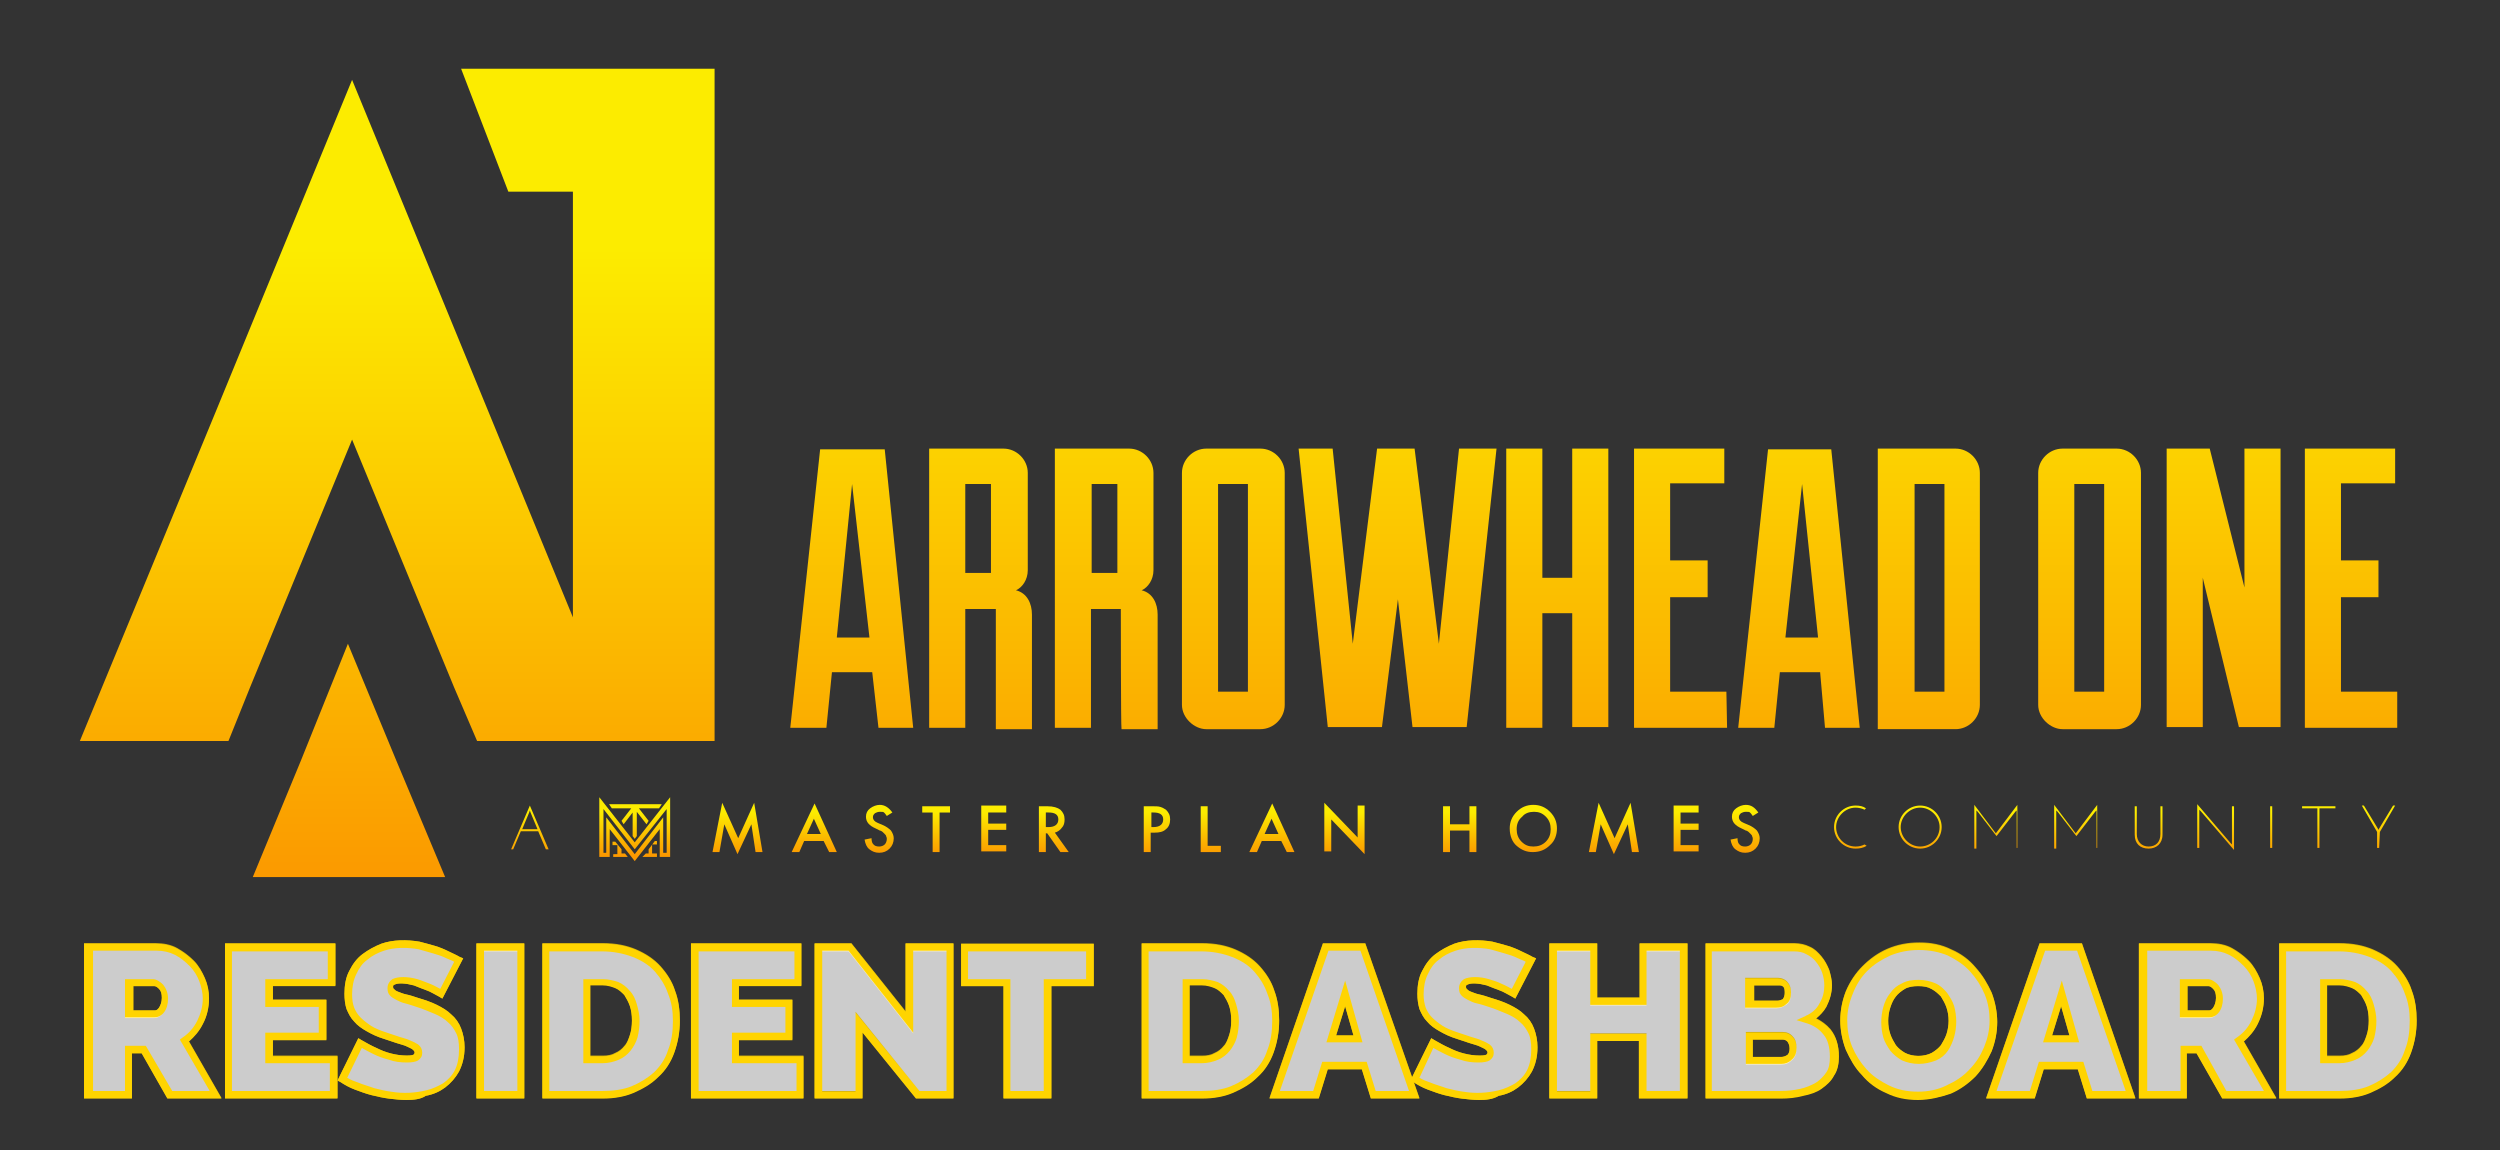 <?xml version="1.0" encoding="utf-8"?>
<!-- Generator: Adobe Illustrator 26.2.1, SVG Export Plug-In . SVG Version: 6.00 Build 0)  -->
<svg version="1.1" id="Layer_1" xmlns="http://www.w3.org/2000/svg" xmlns:xlink="http://www.w3.org/1999/xlink" x="0px" y="0px"
	 viewBox="0 0 360 165.6" style="enable-background:new 0 0 360 165.6;" xml:space="preserve">
<rect x="0" y="0" width="360" height="165.6" fill="#333333" stroke="none"/>
<style type="text/css">
	.st0{fill:url(#SVGID_1_);}
	.st1{fill:url(#SVGID_00000101094087173624415230000002373203996706522806_);}
	.st2{fill:url(#SVGID_00000030473821504179568880000017370809984444293262_);}
	.st3{fill:url(#SVGID_00000171708418138445996490000007962494540047097013_);}
	.st4{fill:url(#SVGID_00000132798422940763188360000000954408907270784648_);}
	.st5{fill:url(#SVGID_00000011713647994269226360000012112597108670669714_);}
	.st6{fill:url(#SVGID_00000147187774632964942810000001686167216711558328_);}
	.st7{fill:url(#SVGID_00000094602201189592349700000001924885035779138966_);}
	.st8{fill:url(#SVGID_00000015334115040341372850000000844944381063637411_);}
	.st9{fill:url(#SVGID_00000180333449495639237750000004613174728598830013_);}
	.st10{fill:url(#SVGID_00000106825906243799258690000008744095579076675985_);}
	.st11{fill:url(#SVGID_00000111159655964802074010000006628106763641217717_);}
	.st12{fill:url(#SVGID_00000123415560267831076990000002265882533860650675_);}
	.st13{fill:url(#SVGID_00000060031061823348069050000017879002225329478319_);}
	.st14{fill:url(#SVGID_00000129902893210600749890000009343312242441455020_);}
	.st15{fill:url(#SVGID_00000160879436586703518070000013736892734951879863_);}
	.st16{fill:url(#SVGID_00000068638947825855866710000004133918616426549916_);}
	.st17{fill:url(#SVGID_00000017506483979473167040000011280867275391825298_);}
	.st18{fill:url(#SVGID_00000157285165733544891530000015543162969226019261_);}
	.st19{fill:url(#SVGID_00000134956615872934058720000018316709351865066368_);}
	.st20{fill:url(#SVGID_00000083769781358576726460000011645597450317005454_);}
	.st21{fill:url(#SVGID_00000013900814090679020850000013959174868080804754_);}
	.st22{fill:url(#SVGID_00000043453266948709574980000015820939354785061528_);}
	.st23{fill:url(#SVGID_00000137118578364403958040000006285037660329643440_);}
	.st24{fill:url(#SVGID_00000115490450051431698470000006751238736067527086_);}
	.st25{fill:url(#SVGID_00000067206918049322913910000006934396288008736915_);}
	.st26{fill:url(#SVGID_00000114072010555561294640000017767838612962880640_);}
	.st27{fill:url(#SVGID_00000096753900733913044910000010172683517829558445_);}
	.st28{fill:url(#SVGID_00000158726032085531048580000004249400162640608390_);}
	.st29{fill:url(#SVGID_00000028287322667190747980000001559661875887937670_);}
	.st30{fill:url(#SVGID_00000085956484884922381620000008136265483342361744_);}
	.st31{fill:url(#SVGID_00000091710840386306714680000014228665562656753812_);}
	.st32{fill:url(#SVGID_00000017516481452693621590000010626369773209855374_);}
	.st33{fill:url(#SVGID_00000145771727805335862510000009142120595199901608_);}
	.st34{fill:url(#SVGID_00000058549132313719566060000012267620196993709746_);}
	.st35{fill:url(#SVGID_00000088104959812816117110000005716279085721134739_);}
	.st36{fill:url(#SVGID_00000112620591144791011410000008478507063616758929_);}
	.st37{fill:url(#SVGID_00000012430893263453234410000004466160845458914949_);}
	.st38{fill:url(#SVGID_00000089537282766579923170000016228082257933259939_);}
	.st39{fill:url(#SVGID_00000070096484136755256630000005637837576569733252_);}
	.st40{fill:url(#SVGID_00000166669623459512163420000000399834613065993865_);}
	.st41{fill:url(#SVGID_00000137831596077263423330000000591700323617169825_);}
	.st42{fill:url(#SVGID_00000157305111079184545440000008398272016056386461_);}
	.st43{fill:#FFD400;}
	.st44{opacity:0.75;}
	.st45{fill:#FFFFFF;}
</style>
<g>
	
		<linearGradient id="SVGID_1_" gradientUnits="userSpaceOnUse" x1="50.221" y1="158.569" x2="50.221" y2="40.954" gradientTransform="matrix(1 0 0 -1 0 167.9)">
		<stop  offset="0.224" style="stop-color:#FCEC00"/>
		<stop  offset="1" style="stop-color:#FB9900"/>
	</linearGradient>
	<polygon class="st0" points="50.1,92.7 43.3,109.6 36.4,126.3 50.1,126.3 64.1,126.3 57.1,109.6 	"/>
	
		<linearGradient id="SVGID_00000131357470304335762230000001311456079466614432_" gradientUnits="userSpaceOnUse" x1="57.203" y1="158.569" x2="57.203" y2="40.954" gradientTransform="matrix(1 0 0 -1 0 167.9)">
		<stop  offset="0.224" style="stop-color:#FCEC00"/>
		<stop  offset="1" style="stop-color:#FB9900"/>
	</linearGradient>
	<polygon style="fill:url(#SVGID_00000131357470304335762230000001311456079466614432_);" points="102.9,9.9 87.9,9.9 87.9,9.9 
		66.4,9.9 73.2,27.6 82.5,27.6 82.5,88.9 70.3,59.2 50.7,11.5 31.1,59.2 11.5,106.7 32.9,106.7 36,99 50.7,63.3 65.4,99 68.7,106.7 
		89.9,106.7 89.9,106.7 102.9,106.7 	"/>
</g>
<g>
	
		<linearGradient id="SVGID_00000072973612659273680800000001275668032828835229_" gradientUnits="userSpaceOnUse" x1="122.563" y1="158.569" x2="122.563" y2="40.954" gradientTransform="matrix(1 0 0 -1 0 167.9)">
		<stop  offset="0.224" style="stop-color:#FCEC00"/>
		<stop  offset="1" style="stop-color:#FB9900"/>
	</linearGradient>
	<path style="fill:url(#SVGID_00000072973612659273680800000001275668032828835229_);" d="M125.6,96.8h-5.8l-0.8,8h-5.2l4.3-40.1
		h9.3l4.1,40.1h-5L125.6,96.8z M120.5,91.8h4.7l-2.5-22.1L120.5,91.8z"/>
	
		<linearGradient id="SVGID_00000154421264501244938500000002428945182479648416_" gradientUnits="userSpaceOnUse" x1="141.084" y1="158.569" x2="141.084" y2="40.954" gradientTransform="matrix(1 0 0 -1 0 167.9)">
		<stop  offset="0.224" style="stop-color:#FCEC00"/>
		<stop  offset="1" style="stop-color:#FB9900"/>
	</linearGradient>
	<path style="fill:url(#SVGID_00000154421264501244938500000002428945182479648416_);" d="M143.4,87.7H139v17.1h-5.2V64.6h10.7
		c1.9,0,3.5,1.6,3.5,3.5v14c0,1.4-0.8,2.5-1.7,2.9c1.6,0.4,2.3,1.9,2.3,3.5V105h-5.2L143.4,87.7L143.4,87.7z M139,82.5h3.7V69.7H139
		V82.5z"/>
	
		<linearGradient id="SVGID_00000047762954398902535460000012483164468708794011_" gradientUnits="userSpaceOnUse" x1="159.315" y1="158.569" x2="159.315" y2="40.954" gradientTransform="matrix(1 0 0 -1 0 167.9)">
		<stop  offset="0.224" style="stop-color:#FCEC00"/>
		<stop  offset="1" style="stop-color:#FB9900"/>
	</linearGradient>
	<path style="fill:url(#SVGID_00000047762954398902535460000012483164468708794011_);" d="M161.4,87.7h-4.3v17.1h-5.2V64.6h10.7
		c1.9,0,3.5,1.6,3.5,3.5v14c0,1.4-0.8,2.5-1.7,2.9c1.6,0.4,2.3,1.9,2.3,3.5V105h-5.2C161.4,104.8,161.4,87.7,161.4,87.7z
		 M157.2,82.5h3.7V69.7h-3.7V82.5z"/>
	
		<linearGradient id="SVGID_00000071542767955136799720000013419186986290178436_" gradientUnits="userSpaceOnUse" x1="177.546" y1="158.569" x2="177.546" y2="40.954" gradientTransform="matrix(1 0 0 -1 0 167.9)">
		<stop  offset="0.224" style="stop-color:#FCEC00"/>
		<stop  offset="1" style="stop-color:#FB9900"/>
	</linearGradient>
	<path style="fill:url(#SVGID_00000071542767955136799720000013419186986290178436_);" d="M170.2,68.1c0-1.9,1.6-3.5,3.5-3.5h7.8
		c1.9,0,3.5,1.6,3.5,3.5v33.4c0,1.9-1.6,3.5-3.5,3.5h-7.8c-1.7,0-3.5-1.6-3.5-3.5V68.1z M179.7,69.7h-4.3v29.9h4.3V69.7z"/>
	
		<linearGradient id="SVGID_00000095298412787458911250000007412458989204673464_" gradientUnits="userSpaceOnUse" x1="201.305" y1="158.569" x2="201.305" y2="40.954" gradientTransform="matrix(1 0 0 -1 0 167.9)">
		<stop  offset="0.224" style="stop-color:#FCEC00"/>
		<stop  offset="1" style="stop-color:#FB9900"/>
	</linearGradient>
	<path style="fill:url(#SVGID_00000095298412787458911250000007412458989204673464_);" d="M191.9,64.6l2.9,28.1l3.5-28.1h5.4
		l3.5,28.1l2.9-28.1h5.4l-4.3,40.1h-7.8l-2.1-18.4l-2.3,18.4h-7.8L187,64.6C187,64.6,191.9,64.6,191.9,64.6z"/>
	
		<linearGradient id="SVGID_00000024685543928958055580000009192611319961908642_" gradientUnits="userSpaceOnUse" x1="224.287" y1="158.569" x2="224.287" y2="40.954" gradientTransform="matrix(1 0 0 -1 0 167.9)">
		<stop  offset="0.224" style="stop-color:#FCEC00"/>
		<stop  offset="1" style="stop-color:#FB9900"/>
	</linearGradient>
	<path style="fill:url(#SVGID_00000024685543928958055580000009192611319961908642_);" d="M216.9,64.6h5.2v18.6h4.3V64.6h5.2v40.1
		h-5.2V88.3h-4.3v16.5h-5.2V64.6z"/>
	
		<linearGradient id="SVGID_00000121259676577451935440000008101681380670338692_" gradientUnits="userSpaceOnUse" x1="242.034" y1="158.569" x2="242.034" y2="40.954" gradientTransform="matrix(1 0 0 -1 0 167.9)">
		<stop  offset="0.224" style="stop-color:#FCEC00"/>
		<stop  offset="1" style="stop-color:#FB9900"/>
	</linearGradient>
	<path style="fill:url(#SVGID_00000121259676577451935440000008101681380670338692_);" d="M248.7,104.8h-13.4V64.6h13v5h-7.8v11.1
		h5.4V86h-5.4v13.6h8.1L248.7,104.8L248.7,104.8z"/>
	
		<linearGradient id="SVGID_00000041269671614055016990000007614342946549129371_" gradientUnits="userSpaceOnUse" x1="259.004" y1="158.569" x2="259.004" y2="40.954" gradientTransform="matrix(1 0 0 -1 0 167.9)">
		<stop  offset="0.224" style="stop-color:#FCEC00"/>
		<stop  offset="1" style="stop-color:#FB9900"/>
	</linearGradient>
	<path style="fill:url(#SVGID_00000041269671614055016990000007614342946549129371_);" d="M262.1,96.8h-5.8l-0.8,8h-5.2l4.3-40.1
		h9.1l4.1,40.1h-5L262.1,96.8z M257.1,91.8h4.7l-2.3-22.1L257.1,91.8z"/>
	
		<linearGradient id="SVGID_00000176739796838636268560000017943560597216351620_" gradientUnits="userSpaceOnUse" x1="277.817" y1="158.569" x2="277.817" y2="40.954" gradientTransform="matrix(1 0 0 -1 0 167.9)">
		<stop  offset="0.224" style="stop-color:#FCEC00"/>
		<stop  offset="1" style="stop-color:#FB9900"/>
	</linearGradient>
	<path style="fill:url(#SVGID_00000176739796838636268560000017943560597216351620_);" d="M270.4,64.6h11.2c1.9,0,3.5,1.6,3.5,3.5
		v33.4c0,1.9-1.6,3.5-3.5,3.5h-11.2V64.6z M280,69.7h-4.3v29.9h4.3V69.7z"/>
	
		<linearGradient id="SVGID_00000100368791025081586560000014186718490128018588_" gradientUnits="userSpaceOnUse" x1="300.896" y1="158.569" x2="300.896" y2="40.954" gradientTransform="matrix(1 0 0 -1 0 167.9)">
		<stop  offset="0.224" style="stop-color:#FCEC00"/>
		<stop  offset="1" style="stop-color:#FB9900"/>
	</linearGradient>
	<path style="fill:url(#SVGID_00000100368791025081586560000014186718490128018588_);" d="M293.5,68.1c0-1.9,1.6-3.5,3.5-3.5h7.8
		c1.9,0,3.5,1.6,3.5,3.5v33.4c0,1.9-1.6,3.5-3.5,3.5H297c-1.7,0-3.5-1.6-3.5-3.5V68.1z M303,69.7h-4.3v29.9h4.3V69.7z"/>
	
		<linearGradient id="SVGID_00000111891401666907743550000006334413803026055084_" gradientUnits="userSpaceOnUse" x1="320.194" y1="158.569" x2="320.194" y2="40.954" gradientTransform="matrix(1 0 0 -1 0 167.9)">
		<stop  offset="0.224" style="stop-color:#FCEC00"/>
		<stop  offset="1" style="stop-color:#FB9900"/>
	</linearGradient>
	<path style="fill:url(#SVGID_00000111891401666907743550000006334413803026055084_);" d="M318.2,64.6l5,20v-20h5.2v40.1h-6
		l-5.2-21.5v21.5H312V64.6H318.2z"/>
	
		<linearGradient id="SVGID_00000162354039912847116700000001791055547502559906_" gradientUnits="userSpaceOnUse" x1="338.619" y1="158.569" x2="338.619" y2="40.954" gradientTransform="matrix(1 0 0 -1 0 167.9)">
		<stop  offset="0.224" style="stop-color:#FCEC00"/>
		<stop  offset="1" style="stop-color:#FB9900"/>
	</linearGradient>
	<path style="fill:url(#SVGID_00000162354039912847116700000001791055547502559906_);" d="M345.3,104.8h-13.4V64.6h13v5h-7.8v11.1
		h5.4V86h-5.4v13.6h8.1V104.8L345.3,104.8z"/>
</g>
<g>
	<g>
		
			<linearGradient id="SVGID_00000094599724053158905730000008871383208462321031_" gradientUnits="userSpaceOnUse" x1="106.204" y1="115.244" x2="106.204" y2="123.026">
			<stop  offset="0.224" style="stop-color:#FCEC00"/>
			<stop  offset="1" style="stop-color:#FB9900"/>
		</linearGradient>
		<path style="fill:url(#SVGID_00000094599724053158905730000008871383208462321031_);" d="M102.6,122.7l1.4-7.1l2.3,5.1l2.3-5.1
			l1.2,7.1h-1l-0.6-4l-2,4.3l-1.9-4.3l-0.7,4H102.6z"/>
		
			<linearGradient id="SVGID_00000159441574293511161130000014433544311640689544_" gradientUnits="userSpaceOnUse" x1="117.191" y1="115.244" x2="117.191" y2="123.026">
			<stop  offset="0.224" style="stop-color:#FCEC00"/>
			<stop  offset="1" style="stop-color:#FB9900"/>
		</linearGradient>
		<path style="fill:url(#SVGID_00000159441574293511161130000014433544311640689544_);" d="M118.6,121.1h-2.8l-0.7,1.6H114l3.3-7
			l3.2,7h-1.1L118.6,121.1z M118.2,120.1l-1-2.2l-1,2.2H118.2z"/>
		
			<linearGradient id="SVGID_00000082327663096685015550000000462935413027726772_" gradientUnits="userSpaceOnUse" x1="126.523" y1="115.244" x2="126.523" y2="123.026">
			<stop  offset="0.224" style="stop-color:#FCEC00"/>
			<stop  offset="1" style="stop-color:#FB9900"/>
		</linearGradient>
		<path style="fill:url(#SVGID_00000082327663096685015550000000462935413027726772_);" d="M128.5,117l-0.8,0.5
			c-0.2-0.3-0.3-0.4-0.4-0.5c-0.1-0.1-0.3-0.1-0.6-0.1c-0.3,0-0.5,0.1-0.7,0.2c-0.2,0.2-0.3,0.3-0.3,0.6c0,0.3,0.2,0.6,0.7,0.8
			l0.7,0.3c0.5,0.2,0.9,0.5,1.2,0.8c0.2,0.3,0.4,0.7,0.4,1.1c0,0.6-0.2,1.1-0.6,1.5c-0.4,0.4-0.9,0.6-1.5,0.6c-0.6,0-1-0.2-1.4-0.5
			c-0.4-0.3-0.6-0.8-0.7-1.4l1-0.2c0,0.4,0.1,0.7,0.2,0.8c0.2,0.3,0.5,0.4,0.9,0.4c0.3,0,0.6-0.1,0.8-0.3c0.2-0.2,0.3-0.5,0.3-0.8
			c0-0.1,0-0.2-0.1-0.4c0-0.1-0.1-0.2-0.2-0.3c-0.1-0.1-0.2-0.2-0.3-0.3c-0.1-0.1-0.3-0.2-0.4-0.2l-0.6-0.3
			c-0.9-0.4-1.4-0.9-1.4-1.7c0-0.5,0.2-0.9,0.6-1.2c0.4-0.3,0.9-0.5,1.4-0.5C127.4,115.9,128,116.3,128.5,117z"/>
		
			<linearGradient id="SVGID_00000067953654658545878380000016340701872911509652_" gradientUnits="userSpaceOnUse" x1="134.797" y1="115.244" x2="134.797" y2="123.026">
			<stop  offset="0.224" style="stop-color:#FCEC00"/>
			<stop  offset="1" style="stop-color:#FB9900"/>
		</linearGradient>
		<path style="fill:url(#SVGID_00000067953654658545878380000016340701872911509652_);" d="M135.3,117v5.7h-1V117h-1.5v-0.9h4v0.9
			H135.3z"/>
		
			<linearGradient id="SVGID_00000149345840572183026310000003663238764610064020_" gradientUnits="userSpaceOnUse" x1="143.032" y1="115.244" x2="143.032" y2="123.026">
			<stop  offset="0.224" style="stop-color:#FCEC00"/>
			<stop  offset="1" style="stop-color:#FB9900"/>
		</linearGradient>
		<path style="fill:url(#SVGID_00000149345840572183026310000003663238764610064020_);" d="M144.9,117h-2.6v1.6h2.6v0.9h-2.6v2.2
			h2.6v0.9h-3.6v-6.6h3.6V117z"/>
		
			<linearGradient id="SVGID_00000070809735809126957160000003446658319774847920_" gradientUnits="userSpaceOnUse" x1="151.813" y1="115.244" x2="151.813" y2="123.026">
			<stop  offset="0.224" style="stop-color:#FCEC00"/>
			<stop  offset="1" style="stop-color:#FB9900"/>
		</linearGradient>
		<path style="fill:url(#SVGID_00000070809735809126957160000003446658319774847920_);" d="M151.9,119.9l2,2.8h-1.2l-1.9-2.7h-0.2
			v2.7h-1v-6.6h1.2c0.9,0,1.5,0.2,1.9,0.5c0.4,0.4,0.6,0.8,0.6,1.4c0,0.5-0.1,0.9-0.4,1.2C152.7,119.5,152.3,119.8,151.9,119.9z
			 M150.7,119.1h0.3c0.9,0,1.4-0.4,1.4-1.1c0-0.7-0.5-1-1.4-1h-0.4V119.1z"/>
		
			<linearGradient id="SVGID_00000116914899204129461920000008920301877224581254_" gradientUnits="userSpaceOnUse" x1="166.52" y1="115.244" x2="166.52" y2="123.026">
			<stop  offset="0.224" style="stop-color:#FCEC00"/>
			<stop  offset="1" style="stop-color:#FB9900"/>
		</linearGradient>
		<path style="fill:url(#SVGID_00000116914899204129461920000008920301877224581254_);" d="M165.7,120v2.7h-1v-6.6h1.1
			c0.6,0,1,0,1.3,0.1c0.3,0.1,0.5,0.2,0.8,0.4c0.4,0.4,0.6,0.8,0.6,1.4c0,0.6-0.2,1.1-0.6,1.4c-0.4,0.4-1,0.5-1.6,0.5H165.7z
			 M165.7,119.1h0.4c0.9,0,1.4-0.4,1.4-1.1c0-0.7-0.5-1-1.4-1h-0.3V119.1z"/>
		
			<linearGradient id="SVGID_00000132079738878785784750000012891854847392206218_" gradientUnits="userSpaceOnUse" x1="174.378" y1="115.244" x2="174.378" y2="123.026">
			<stop  offset="0.224" style="stop-color:#FCEC00"/>
			<stop  offset="1" style="stop-color:#FB9900"/>
		</linearGradient>
		<path style="fill:url(#SVGID_00000132079738878785784750000012891854847392206218_);" d="M173.9,116.1v5.7h1.9v0.9h-2.9v-6.6
			H173.9z"/>
		
			<linearGradient id="SVGID_00000082351852021970459620000013003215175034673283_" gradientUnits="userSpaceOnUse" x1="183.123" y1="115.244" x2="183.123" y2="123.026">
			<stop  offset="0.224" style="stop-color:#FCEC00"/>
			<stop  offset="1" style="stop-color:#FB9900"/>
		</linearGradient>
		<path style="fill:url(#SVGID_00000082351852021970459620000013003215175034673283_);" d="M184.5,121.1h-2.8l-0.7,1.6h-1.1l3.3-7
			l3.2,7h-1.1L184.5,121.1z M184.1,120.1l-1-2.2l-1,2.2H184.1z"/>
		
			<linearGradient id="SVGID_00000083782360642954736350000007563326863417073039_" gradientUnits="userSpaceOnUse" x1="193.572" y1="115.244" x2="193.572" y2="123.026">
			<stop  offset="0.224" style="stop-color:#FCEC00"/>
			<stop  offset="1" style="stop-color:#FB9900"/>
		</linearGradient>
		<path style="fill:url(#SVGID_00000083782360642954736350000007563326863417073039_);" d="M190.7,122.7v-7.1l4.8,5v-4.6h1v7l-4.8-5
			v4.6H190.7z"/>
		
			<linearGradient id="SVGID_00000037683675092910100260000012175843693325315991_" gradientUnits="userSpaceOnUse" x1="210.204" y1="115.244" x2="210.204" y2="123.026">
			<stop  offset="0.224" style="stop-color:#FCEC00"/>
			<stop  offset="1" style="stop-color:#FB9900"/>
		</linearGradient>
		<path style="fill:url(#SVGID_00000037683675092910100260000012175843693325315991_);" d="M208.8,118.7h2.8v-2.6h1v6.6h-1v-3.1
			h-2.8v3.1h-1v-6.6h1V118.7z"/>
		
			<linearGradient id="SVGID_00000075874115247214745570000004285265298324249499_" gradientUnits="userSpaceOnUse" x1="220.838" y1="115.244" x2="220.838" y2="123.026">
			<stop  offset="0.224" style="stop-color:#FCEC00"/>
			<stop  offset="1" style="stop-color:#FB9900"/>
		</linearGradient>
		<path style="fill:url(#SVGID_00000075874115247214745570000004285265298324249499_);" d="M217.4,119.3c0-0.9,0.3-1.7,1-2.4
			c0.7-0.7,1.5-1,2.4-1c0.9,0,1.7,0.3,2.4,1c0.7,0.7,1,1.5,1,2.4c0,0.9-0.3,1.8-1,2.4c-0.7,0.7-1.5,1-2.5,1c-0.9,0-1.6-0.3-2.3-0.9
			C217.8,121.3,217.4,120.4,217.4,119.3z M218.4,119.4c0,0.7,0.2,1.3,0.7,1.8c0.5,0.5,1,0.7,1.7,0.7c0.7,0,1.3-0.2,1.8-0.7
			c0.5-0.5,0.7-1.1,0.7-1.8c0-0.7-0.2-1.3-0.7-1.8c-0.5-0.5-1-0.7-1.7-0.7c-0.7,0-1.3,0.2-1.7,0.7
			C218.6,118.1,218.4,118.7,218.4,119.4z"/>
		
			<linearGradient id="SVGID_00000026859357552261324010000014907467803077886361_" gradientUnits="userSpaceOnUse" x1="232.447" y1="115.244" x2="232.447" y2="123.026">
			<stop  offset="0.224" style="stop-color:#FCEC00"/>
			<stop  offset="1" style="stop-color:#FB9900"/>
		</linearGradient>
		<path style="fill:url(#SVGID_00000026859357552261324010000014907467803077886361_);" d="M228.8,122.7l1.4-7.1l2.3,5.1l2.3-5.1
			l1.2,7.1h-1l-0.6-4l-2,4.3l-1.9-4.3l-0.7,4H228.8z"/>
		
			<linearGradient id="SVGID_00000105410599286989726170000011965991220999647397_" gradientUnits="userSpaceOnUse" x1="242.803" y1="115.244" x2="242.803" y2="123.026">
			<stop  offset="0.224" style="stop-color:#FCEC00"/>
			<stop  offset="1" style="stop-color:#FB9900"/>
		</linearGradient>
		<path style="fill:url(#SVGID_00000105410599286989726170000011965991220999647397_);" d="M244.6,117H242v1.6h2.6v0.9H242v2.2h2.6
			v0.9H241v-6.6h3.6V117z"/>
		
			<linearGradient id="SVGID_00000076565212891151490250000011696934643445465516_" gradientUnits="userSpaceOnUse" x1="251.231" y1="115.244" x2="251.231" y2="123.026">
			<stop  offset="0.224" style="stop-color:#FCEC00"/>
			<stop  offset="1" style="stop-color:#FB9900"/>
		</linearGradient>
		<path style="fill:url(#SVGID_00000076565212891151490250000011696934643445465516_);" d="M253.2,117l-0.8,0.5
			c-0.2-0.3-0.3-0.4-0.4-0.5c-0.1-0.1-0.3-0.1-0.6-0.1c-0.3,0-0.5,0.1-0.7,0.2c-0.2,0.2-0.3,0.3-0.3,0.6c0,0.3,0.2,0.6,0.7,0.8
			l0.7,0.3c0.5,0.2,0.9,0.5,1.2,0.8c0.2,0.3,0.4,0.7,0.4,1.1c0,0.6-0.2,1.1-0.6,1.5c-0.4,0.4-0.9,0.6-1.5,0.6c-0.6,0-1-0.2-1.4-0.5
			c-0.4-0.3-0.6-0.8-0.7-1.4l1-0.2c0,0.4,0.1,0.7,0.2,0.8c0.2,0.3,0.5,0.4,0.9,0.4c0.3,0,0.6-0.1,0.8-0.3c0.2-0.2,0.3-0.5,0.3-0.8
			c0-0.1,0-0.2-0.1-0.4c0-0.1-0.1-0.2-0.2-0.3c-0.1-0.1-0.2-0.2-0.3-0.3c-0.1-0.1-0.3-0.2-0.4-0.2l-0.6-0.3
			c-0.9-0.4-1.4-0.9-1.4-1.7c0-0.5,0.2-0.9,0.6-1.2c0.4-0.3,0.9-0.5,1.4-0.5C252.2,115.9,252.7,116.3,253.2,117z"/>
	</g>
	<g>
		
			<linearGradient id="SVGID_00000126284434335224781800000002520739553371263922_" gradientUnits="userSpaceOnUse" x1="266.507" y1="115.244" x2="266.507" y2="123.026">
			<stop  offset="0.224" style="stop-color:#FCEC00"/>
			<stop  offset="1" style="stop-color:#FB9900"/>
		</linearGradient>
		<path style="fill:url(#SVGID_00000126284434335224781800000002520739553371263922_);" d="M268.8,121.8c-0.5,0.3-1,0.4-1.6,0.4
			c-1.7,0-3.1-1.4-3.1-3.1c0-1.7,1.4-3.1,3.1-3.1c0.6,0,1.1,0.1,1.5,0.4l-0.2,0.2c-0.4-0.2-0.9-0.3-1.3-0.3c-1.5,0-2.8,1.3-2.8,2.8
			c0,1.5,1.2,2.8,2.8,2.8c0.5,0,0.9-0.1,1.3-0.3L268.8,121.8z"/>
		
			<linearGradient id="SVGID_00000051365859919444904840000007400414056403376812_" gradientUnits="userSpaceOnUse" x1="276.476" y1="115.244" x2="276.476" y2="123.026">
			<stop  offset="0.224" style="stop-color:#FCEC00"/>
			<stop  offset="1" style="stop-color:#FB9900"/>
		</linearGradient>
		<path style="fill:url(#SVGID_00000051365859919444904840000007400414056403376812_);" d="M276.5,116c1.7,0,3.1,1.4,3.1,3.1
			c0,1.7-1.4,3.1-3.1,3.1c-1.7,0-3.1-1.4-3.1-3.1C273.4,117.4,274.8,116,276.5,116z M276.5,121.9c1.5,0,2.8-1.2,2.8-2.8
			c0-1.5-1.3-2.8-2.8-2.8s-2.8,1.3-2.8,2.8C273.7,120.6,275,121.9,276.5,121.9z"/>
		
			<linearGradient id="SVGID_00000057149952969489306020000001974357299979393703_" gradientUnits="userSpaceOnUse" x1="287.537" y1="115.244" x2="287.537" y2="123.026">
			<stop  offset="0.224" style="stop-color:#FCEC00"/>
			<stop  offset="1" style="stop-color:#FB9900"/>
		</linearGradient>
		<path style="fill:url(#SVGID_00000057149952969489306020000001974357299979393703_);" d="M290.7,122.1h-0.3V117l0-0.3l-0.2,0.2
			l-2.7,3.5l-2.7-3.5l-0.2-0.2l0,0.3v5.2h-0.3v-6.3l3.1,4.1l3.1-4.1V122.1z"/>
		
			<linearGradient id="SVGID_00000059295765815536337690000012974491878216235165_" gradientUnits="userSpaceOnUse" x1="299.036" y1="115.244" x2="299.036" y2="123.026">
			<stop  offset="0.224" style="stop-color:#FCEC00"/>
			<stop  offset="1" style="stop-color:#FB9900"/>
		</linearGradient>
		<path style="fill:url(#SVGID_00000059295765815536337690000012974491878216235165_);" d="M302.2,122.1h-0.3V117l0-0.3l-0.2,0.2
			l-2.7,3.5l-2.7-3.5l-0.2-0.2l0,0.3v5.2h-0.3v-6.3l3.1,4.1l3.1-4.1V122.1z"/>
		
			<linearGradient id="SVGID_00000082358223099136860330000001491341295101847175_" gradientUnits="userSpaceOnUse" x1="309.344" y1="115.244" x2="309.344" y2="123.026">
			<stop  offset="0.224" style="stop-color:#FCEC00"/>
			<stop  offset="1" style="stop-color:#FB9900"/>
		</linearGradient>
		<path style="fill:url(#SVGID_00000082358223099136860330000001491341295101847175_);" d="M307.4,120.2v-4.1h0.3v4
			c0,1.1,0.7,1.8,1.7,1.8c1,0,1.7-0.6,1.7-1.8v-4h0.3v4.1c0,1.3-0.9,2-2,2C308.2,122.2,307.4,121.5,307.4,120.2z"/>
		
			<linearGradient id="SVGID_00000109019519284231802340000014714047391512763274_" gradientUnits="userSpaceOnUse" x1="319.064" y1="115.244" x2="319.064" y2="123.026">
			<stop  offset="0.224" style="stop-color:#FCEC00"/>
			<stop  offset="1" style="stop-color:#FB9900"/>
		</linearGradient>
		<path style="fill:url(#SVGID_00000109019519284231802340000014714047391512763274_);" d="M321.7,122.4l-4.8-5.6l-0.2-0.2l0,0.3
			v5.2h-0.3v-6.3l4.8,5.6l0.2,0.2l0-0.3v-5.2h0.3V122.4z"/>
		
			<linearGradient id="SVGID_00000145052782209984850060000008056488009532211388_" gradientUnits="userSpaceOnUse" x1="327.021" y1="115.244" x2="327.021" y2="123.026">
			<stop  offset="0.224" style="stop-color:#FCEC00"/>
			<stop  offset="1" style="stop-color:#FB9900"/>
		</linearGradient>
		<path style="fill:url(#SVGID_00000145052782209984850060000008056488009532211388_);" d="M327.2,116.1v6h-0.3v-6H327.2z"/>
		
			<linearGradient id="SVGID_00000031901681644783888180000014646088155915659179_" gradientUnits="userSpaceOnUse" x1="333.862" y1="115.244" x2="333.862" y2="123.026">
			<stop  offset="0.224" style="stop-color:#FCEC00"/>
			<stop  offset="1" style="stop-color:#FB9900"/>
		</linearGradient>
		<path style="fill:url(#SVGID_00000031901681644783888180000014646088155915659179_);" d="M336.2,116.4H334v5.7h-0.3v-5.7h-2.2
			v-0.3h4.8V116.4z"/>
		
			<linearGradient id="SVGID_00000023967506029225022190000005970640068812662146_" gradientUnits="userSpaceOnUse" x1="342.413" y1="115.244" x2="342.413" y2="123.026">
			<stop  offset="0.224" style="stop-color:#FCEC00"/>
			<stop  offset="1" style="stop-color:#FB9900"/>
		</linearGradient>
		<path style="fill:url(#SVGID_00000023967506029225022190000005970640068812662146_);" d="M342.6,122.1h-0.3v-2.3l-2.2-3.8h0.3
			l2,3.3l0.1,0.2h0l0.1-0.2l2-3.3h0.3l-2.2,3.8L342.6,122.1z"/>
	</g>
	<g>
		
			<linearGradient id="SVGID_00000062893722991069519070000018370784186758998191_" gradientUnits="userSpaceOnUse" x1="76.308" y1="115.244" x2="76.308" y2="123.026">
			<stop  offset="0.224" style="stop-color:#FCEC00"/>
			<stop  offset="1" style="stop-color:#FB9900"/>
		</linearGradient>
		<path style="fill:url(#SVGID_00000062893722991069519070000018370784186758998191_);" d="M78.6,122.3l-1.1-2.6h-2.5l-1.1,2.6h-0.3
			l2.7-6.3l2.7,6.3H78.6z M75.2,119.4h2.2l-1-2.4l-0.1-0.3l-0.1,0.3L75.2,119.4z"/>
	</g>
	<g>
		
			<linearGradient id="SVGID_00000039814882080629047360000006044145248446126736_" gradientUnits="userSpaceOnUse" x1="91.438" y1="115.244" x2="91.438" y2="123.026">
			<stop  offset="0.224" style="stop-color:#FCEC00"/>
			<stop  offset="1" style="stop-color:#FB9900"/>
		</linearGradient>
		<path style="fill:url(#SVGID_00000039814882080629047360000006044145248446126736_);" d="M91.4,124L91.4,124l-3.6-4.6v4h-1.5v-8.6
			l5.1,6.5l5.1-6.5v8.6H95l0-4L91.4,124L91.4,124z M87.9,119.4v4 M91.4,124l-3.6-4.6 M91.4,122.3l-4.5-5.8v6.3h0.4v-5.1l4.1,5.3l0,0
			l0,0l4.1-5.3l0,5.1H96v-6.3L91.4,122.3z"/>
		
			<linearGradient id="SVGID_00000000188505948097676870000017308296145615538597_" gradientUnits="userSpaceOnUse" x1="91.495" y1="115.244" x2="91.495" y2="123.026">
			<stop  offset="0.224" style="stop-color:#FCEC00"/>
			<stop  offset="1" style="stop-color:#FB9900"/>
		</linearGradient>
		<polygon style="fill:url(#SVGID_00000000188505948097676870000017308296145615538597_);" points="95.3,115.8 87.7,115.8 
			88.1,116.4 90.9,116.4 89.5,118.2 89.8,118.7 91.1,117 91.1,120.4 91.4,120.8 91.7,120.4 91.7,116.9 93.1,118.7 93.4,118.2 
			92,116.4 94.9,116.4 		"/>
		
			<linearGradient id="SVGID_00000124135607553288654140000013462692450114978733_" gradientUnits="userSpaceOnUse" x1="89.322" y1="115.244" x2="89.322" y2="123.026">
			<stop  offset="0.224" style="stop-color:#FCEC00"/>
			<stop  offset="1" style="stop-color:#FB9900"/>
		</linearGradient>
		<path style="fill:url(#SVGID_00000124135607553288654140000013462692450114978733_);" d="M88.3,122.9c0,0.2,0,0.4,0,0.5h2.1
			l-0.4-0.5h-0.5l0-0.6l-0.9-1.1l-0.4,0c0,0.2,0,0.3,0,0.5l0.7,0l0,1.3H88.3z"/>
		
			<linearGradient id="SVGID_00000014600163792176161710000003264549179306576031_" gradientUnits="userSpaceOnUse" x1="93.581" y1="115.244" x2="93.581" y2="123.026">
			<stop  offset="0.224" style="stop-color:#FCEC00"/>
			<stop  offset="1" style="stop-color:#FB9900"/>
		</linearGradient>
		<path style="fill:url(#SVGID_00000014600163792176161710000003264549179306576031_);" d="M92.5,123.4h2.1c0-0.2,0-0.3,0-0.5h-0.7
			l0-1.3l0.7,0c0-0.2,0-0.4,0-0.5l-0.3,0l-0.9,1.2l0,0.6h-0.4L92.5,123.4z"/>
	</g>
</g>
<g>
	<g>
		<path class="st43" d="M31.9,158.2h-7.8l-3.7-6.5h-1.4v6.5h-6.9v-22.3h10.3c1.1,0,2.2,0.2,3.1,0.7c0.9,0.5,1.7,1.1,2.4,1.8
			c0.7,0.7,1.2,1.6,1.6,2.5c0.4,0.9,0.6,1.9,0.6,2.9c0,1.3-0.3,2.6-0.9,3.7c-0.5,1-1.2,1.8-2,2.5L31.9,158.2z M24.8,157.1h5.4
			l-4.3-7.4l0.4-0.3c0.9-0.6,1.6-1.4,2.1-2.4c0.5-1,0.8-2.1,0.8-3.2c0-0.8-0.2-1.7-0.5-2.5c-0.3-0.8-0.8-1.6-1.4-2.2
			c-0.6-0.6-1.3-1.2-2.1-1.6c-0.8-0.4-1.7-0.6-2.6-0.6h-9.2v20.2H18v-6.5h3L24.8,157.1z M22.2,146.6H18V141h4c0.5,0,1,0.3,1.5,0.8
			c0.4,0.5,0.7,1.2,0.7,2c0,0.8-0.2,1.5-0.6,2C23.2,146.3,22.7,146.6,22.2,146.6z M19.1,145.5h3.2c0.2,0,0.4-0.1,0.6-0.4
			c0.2-0.3,0.4-0.8,0.4-1.4c0-0.6-0.1-1-0.4-1.3c-0.3-0.3-0.5-0.4-0.7-0.4h-3V145.5z"/>
	</g>
	<g>
		<path class="st43" d="M48.5,158.2H32.4v-22.3h15.9v6.1h-9v2h7.7v5.8h-7.7v2.3h9.3V158.2z M33.4,157.1h14.1v-4h-9.3v-4.4h7.7V145
			h-7.7v-4h9v-4H33.4V157.1z"/>
	</g>
	<g>
		<path class="st43" d="M58.5,158.4c-0.8,0-1.6-0.1-2.5-0.2c-0.8-0.1-1.7-0.3-2.5-0.5c-0.8-0.2-1.6-0.5-2.4-0.8
			c-0.8-0.3-1.5-0.7-2.1-1.1l-0.4-0.2l3-6.1l0.5,0.3c0.7,0.4,1.4,0.8,2.1,1.1c0.6,0.3,1.3,0.6,2.1,0.8c0.8,0.2,1.5,0.3,2.3,0.3
			c0.7,0,1-0.1,1-0.2c0.1-0.1,0.1-0.2,0.1-0.2c0-0.1,0-0.2-0.2-0.4c-0.2-0.2-0.5-0.3-0.9-0.5c-0.4-0.2-0.9-0.3-1.5-0.5
			c-0.6-0.2-1.2-0.4-1.8-0.6c-1-0.3-1.8-0.7-2.5-1.1c-0.7-0.4-1.3-0.8-1.8-1.4c-0.5-0.5-0.8-1.1-1.1-1.8c-0.2-0.6-0.3-1.4-0.3-2.2
			c0-1.2,0.2-2.4,0.7-3.3c0.5-1,1.1-1.8,1.9-2.4c0.8-0.6,1.7-1.1,2.7-1.5c1.7-0.6,3.7-0.6,5.5-0.3c0.8,0.2,1.5,0.4,2.2,0.6
			c0.7,0.2,1.4,0.5,2,0.8c0.6,0.3,1.1,0.5,1.6,0.8l0.5,0.2l-3,5.8l-0.5-0.3c-0.6-0.3-1.2-0.7-1.8-0.9c-0.5-0.2-1.1-0.4-1.8-0.7
			c-1.1-0.3-2.3-0.4-2.8-0.1c-0.1,0-0.2,0.1-0.2,0.3c0,0.2,0.1,0.3,0.1,0.3c0.1,0.1,0.3,0.3,0.6,0.4c0.3,0.1,0.7,0.3,1.2,0.4
			c0.5,0.1,1.1,0.3,1.7,0.5c1,0.3,1.9,0.6,2.7,1c0.8,0.4,1.5,0.8,2.1,1.4c0.6,0.5,1.1,1.2,1.4,2c0.3,0.8,0.5,1.7,0.5,2.7
			c0,1.4-0.3,2.5-0.8,3.5c-0.5,0.9-1.2,1.7-2,2.3c-0.8,0.6-1.7,1-2.8,1.2C60.6,158.3,59.5,158.4,58.5,158.4z M50,155.2
			c0.5,0.3,1,0.5,1.6,0.7c0.7,0.3,1.5,0.5,2.3,0.8c0.8,0.2,1.6,0.4,2.4,0.5c1.8,0.3,3.4,0.2,5.1-0.2c0.9-0.2,1.7-0.6,2.4-1
			c0.7-0.5,1.3-1.1,1.7-1.9c0.4-0.8,0.6-1.8,0.6-3c0-0.9-0.1-1.7-0.4-2.3c-0.3-0.6-0.7-1.2-1.2-1.6c-0.5-0.5-1.2-0.9-1.9-1.2
			c-0.8-0.3-1.6-0.7-2.6-1c-0.6-0.2-1.2-0.4-1.6-0.5c-0.5-0.1-0.9-0.3-1.3-0.5c-0.4-0.2-0.7-0.4-0.9-0.6c-0.3-0.3-0.4-0.6-0.4-1.1
			c0-0.6,0.3-1,0.7-1.3c0.8-0.4,2.2-0.4,3.6,0c0.7,0.2,1.3,0.5,1.9,0.7c0.5,0.2,1,0.5,1.4,0.7l2-3.9c-0.3-0.2-0.7-0.3-1.1-0.5
			c-0.6-0.3-1.2-0.5-1.9-0.7c-0.7-0.2-1.4-0.4-2.1-0.6c-1.6-0.3-3.5-0.3-5,0.2c-0.9,0.3-1.7,0.7-2.4,1.3c-0.7,0.5-1.2,1.2-1.6,2.1
			c-0.4,0.8-0.6,1.8-0.6,2.9c0,0.7,0.1,1.4,0.3,1.9c0.2,0.5,0.5,1,0.9,1.4c0.4,0.4,0.9,0.8,1.5,1.2c0.6,0.4,1.4,0.7,2.3,1
			c0.6,0.2,1.2,0.4,1.8,0.6c0.6,0.2,1.1,0.3,1.5,0.5c0.5,0.2,0.9,0.4,1.2,0.6c0.4,0.3,0.6,0.7,0.6,1.2c0,0.5-0.2,0.8-0.6,1.1
			c-0.3,0.2-0.9,0.3-1.6,0.3c-0.9,0-1.8-0.1-2.6-0.4c-0.8-0.2-1.6-0.5-2.2-0.8c-0.6-0.3-1.2-0.6-1.7-0.9L50,155.2z"/>
	</g>
	<g>
		<path class="st43" d="M75.5,158.2h-6.9v-22.3h6.9V158.2z M69.7,157.1h4.8V137h-4.8V157.1z"/>
	</g>
	<g>
		<path class="st43" d="M86.8,158.2h-8.7v-22.3h8.7c1.8,0,3.4,0.3,4.8,0.9c1.4,0.6,2.6,1.4,3.5,2.4c0.9,1,1.7,2.2,2.1,3.5
			c0.5,1.3,0.7,2.8,0.7,4.3c0,1.7-0.3,3.2-0.8,4.6c-0.5,1.4-1.3,2.6-2.3,3.5c-1,1-2.2,1.7-3.6,2.3C90,157.9,88.5,158.2,86.8,158.2z
			 M79.2,157.1h7.6c1.5,0,3-0.2,4.2-0.7c1.2-0.5,2.3-1.2,3.2-2c0.9-0.9,1.6-1.9,2-3.2c0.5-1.2,0.7-2.6,0.7-4.2
			c0-1.4-0.2-2.7-0.7-3.9c-0.4-1.2-1.1-2.3-1.9-3.2c-0.8-0.9-1.9-1.6-3.2-2.1c-1.3-0.5-2.8-0.8-4.4-0.8h-7.6V157.1z M86.8,153.1H84
			V141h2.8c0.8,0,1.6,0.2,2.2,0.4c0.7,0.3,1.2,0.7,1.7,1.3c0.5,0.5,0.8,1.2,1,1.9c0.2,0.7,0.4,1.5,0.4,2.4c0,0.8-0.1,1.6-0.3,2.4
			c-0.2,0.7-0.6,1.4-1,1.9c-0.5,0.6-1,1-1.7,1.3C88.4,152.9,87.6,153.1,86.8,153.1z M85,152.1h1.8c0.7,0,1.3-0.1,1.8-0.4
			c0.5-0.2,1-0.6,1.3-1c0.4-0.4,0.6-1,0.8-1.6c0.2-0.6,0.3-1.3,0.3-2.1c0-0.8-0.1-1.5-0.3-2.1c-0.2-0.6-0.5-1.1-0.8-1.6
			c-0.4-0.4-0.8-0.8-1.3-1c-0.5-0.2-1.1-0.4-1.8-0.4H85V152.1z"/>
	</g>
	<g>
		<path class="st43" d="M115.7,158.2H99.5v-22.3h15.9v6.1h-9v2h7.7v5.8h-7.7v2.3h9.3V158.2z M100.6,157.1h14.1v-4h-9.3v-4.4h7.7V145
			h-7.7v-4h9v-4h-13.8V157.1z"/>
	</g>
	<g>
		<path class="st43" d="M137.3,158.2h-5.4l-7.7-9.5v9.5h-6.9v-22.3h5.3l7.8,9.8v-9.8h6.9V158.2z M132.4,157.1h3.9V137h-4.8v11.8
			l-9.3-11.8h-3.8v20.2h4.8v-11.4L132.4,157.1z"/>
	</g>
	<g>
		<path class="st43" d="M151.4,158.2h-6.9V142h-6.1v-6.1h19.1v6.1h-6.1V158.2z M145.5,157.1h4.8V141h6.1v-4h-17v4h6.1V157.1z"/>
	</g>
	<g>
		<path class="st43" d="M173.1,158.2h-8.7v-22.3h8.7c1.8,0,3.4,0.3,4.8,0.9c1.4,0.6,2.6,1.4,3.5,2.4c0.9,1,1.7,2.2,2.1,3.5
			c0.5,1.3,0.7,2.8,0.7,4.3c0,1.7-0.3,3.2-0.8,4.6c-0.5,1.4-1.3,2.6-2.3,3.5c-1,1-2.2,1.7-3.6,2.3
			C176.3,157.9,174.8,158.2,173.1,158.2z M165.5,157.1h7.6c1.5,0,3-0.2,4.2-0.7c1.2-0.5,2.3-1.2,3.2-2c0.9-0.9,1.6-1.9,2-3.2
			c0.5-1.2,0.7-2.7,0.7-4.2c0-1.4-0.2-2.7-0.7-3.9c-0.4-1.2-1.1-2.3-1.9-3.2c-0.8-0.9-1.9-1.6-3.2-2.1c-1.3-0.5-2.8-0.8-4.4-0.8
			h-7.6V157.1z M173.1,153.1h-2.8V141h2.8c0.8,0,1.6,0.2,2.2,0.4c0.7,0.3,1.2,0.7,1.7,1.3c0.5,0.5,0.8,1.2,1,1.9
			c0.2,0.7,0.4,1.5,0.4,2.4c0,0.8-0.1,1.6-0.3,2.4c-0.2,0.7-0.6,1.4-1,1.9c-0.5,0.6-1,1-1.7,1.3
			C174.7,152.9,173.9,153.1,173.1,153.1z M171.3,152.1h1.8c0.7,0,1.3-0.1,1.8-0.4c0.5-0.2,1-0.6,1.3-1c0.4-0.4,0.6-1,0.8-1.6
			c0.2-0.6,0.3-1.3,0.3-2.1c0-0.8-0.1-1.5-0.3-2.1c-0.2-0.6-0.5-1.1-0.8-1.6c-0.4-0.4-0.8-0.8-1.3-1c-0.5-0.2-1.1-0.4-1.8-0.4h-1.8
			V152.1z"/>
	</g>
	<g>
		<path class="st43" d="M204.4,158.2h-7l-1.3-4.2h-4.9l-1.3,4.2h-7.1l7.7-22.3h6.1L204.4,158.2z M198.1,157.1h4.8l-7-20.2h-4.6
			l-7,20.2h4.8l1.3-4.2h6.4L198.1,157.1z M196.2,150.1H191l2.7-8.9L196.2,150.1z M192.4,149.1h2.5l-1.2-4.2L192.4,149.1z"/>
	</g>
	<g>
		<path class="st43" d="M213,158.4c-0.8,0-1.6-0.1-2.5-0.2c-0.8-0.1-1.7-0.3-2.5-0.5c-0.8-0.2-1.6-0.5-2.4-0.8
			c-0.8-0.3-1.5-0.7-2.1-1.1l-0.4-0.2l3-6.1l0.5,0.3c0.7,0.4,1.4,0.8,2.1,1.1c0.6,0.3,1.3,0.6,2.1,0.8c0.8,0.2,1.5,0.3,2.3,0.3
			c0.7,0,1-0.1,1-0.2c0.1-0.1,0.1-0.2,0.1-0.2c0-0.1,0-0.2-0.2-0.4c-0.2-0.2-0.5-0.3-0.9-0.5c-0.4-0.2-0.9-0.3-1.5-0.5
			c-0.6-0.2-1.2-0.4-1.8-0.6c-1-0.3-1.8-0.7-2.5-1.1c-0.7-0.4-1.3-0.8-1.8-1.4c-0.5-0.5-0.8-1.1-1.1-1.8c-0.2-0.7-0.3-1.4-0.3-2.2
			c0-1.2,0.2-2.4,0.7-3.3c0.5-1,1.1-1.8,1.9-2.4c0.8-0.6,1.7-1.1,2.7-1.5c1.7-0.6,3.7-0.6,5.5-0.3c0.8,0.2,1.5,0.4,2.2,0.6
			c0.7,0.2,1.4,0.5,2,0.8c0.6,0.3,1.1,0.5,1.6,0.8l0.5,0.2l-3,5.8l-0.5-0.3c-0.6-0.3-1.2-0.7-1.8-0.9c-0.5-0.2-1.1-0.4-1.8-0.7
			c-1.1-0.3-2.3-0.4-2.8-0.1c-0.1,0-0.2,0.1-0.2,0.3c0,0.2,0.1,0.3,0.1,0.3c0.1,0.1,0.3,0.3,0.6,0.4c0.3,0.1,0.7,0.3,1.2,0.4
			c0.5,0.1,1.1,0.3,1.7,0.5c1,0.3,1.9,0.6,2.7,1c0.8,0.4,1.5,0.8,2.1,1.4c0.6,0.5,1.1,1.2,1.4,2c0.3,0.8,0.5,1.7,0.5,2.7
			c0,1.4-0.3,2.5-0.8,3.5c-0.5,0.9-1.2,1.7-2,2.3c-0.8,0.6-1.7,1-2.8,1.2C215,158.3,214,158.4,213,158.4z M204.4,155.2
			c0.5,0.3,1,0.5,1.6,0.7c0.7,0.3,1.5,0.5,2.3,0.8c0.8,0.2,1.6,0.4,2.4,0.5c1.8,0.3,3.4,0.2,5.1-0.2c0.9-0.2,1.7-0.6,2.4-1
			c0.7-0.5,1.3-1.1,1.7-1.9c0.4-0.8,0.6-1.8,0.6-3c0-0.9-0.1-1.7-0.4-2.3c-0.3-0.6-0.7-1.2-1.2-1.6c-0.5-0.5-1.2-0.9-1.9-1.2
			c-0.8-0.3-1.6-0.7-2.6-1c-0.6-0.2-1.2-0.4-1.7-0.5c-0.5-0.1-0.9-0.3-1.3-0.5c-0.4-0.2-0.7-0.4-0.9-0.6c-0.3-0.3-0.4-0.6-0.4-1.1
			c0-0.6,0.3-1,0.7-1.3c0.8-0.4,2.3-0.4,3.6,0c0.7,0.2,1.3,0.4,1.9,0.7c0.5,0.2,1,0.5,1.4,0.7l2-3.9c-0.3-0.2-0.7-0.3-1.1-0.5
			c-0.6-0.3-1.2-0.5-1.9-0.7c-0.7-0.2-1.4-0.4-2.1-0.6c-1.6-0.3-3.5-0.3-5,0.2c-0.9,0.3-1.7,0.7-2.4,1.3c-0.7,0.5-1.2,1.2-1.6,2.1
			c-0.4,0.8-0.6,1.8-0.6,2.9c0,0.7,0.1,1.3,0.3,1.9c0.2,0.5,0.5,1,0.9,1.4c0.4,0.4,0.9,0.8,1.5,1.2c0.6,0.4,1.4,0.7,2.3,1
			c0.6,0.2,1.2,0.4,1.8,0.6c0.6,0.2,1.1,0.3,1.5,0.5c0.5,0.2,0.9,0.4,1.2,0.6c0.4,0.3,0.6,0.7,0.6,1.2c0,0.5-0.2,0.8-0.6,1.1
			c-0.3,0.2-0.9,0.3-1.6,0.3c-0.9,0-1.8-0.1-2.6-0.4c-0.8-0.2-1.6-0.5-2.2-0.8c-0.6-0.3-1.2-0.6-1.7-0.9L204.4,155.2z"/>
	</g>
	<g>
		<path class="st43" d="M242.9,158.2H236v-8.3H230v8.3h-6.9v-22.3h6.9v7.8h6.1v-7.8h6.9V158.2z M237.1,157.1h4.8V137h-4.8v7.8h-8.1
			V137h-4.8v20.2h4.8v-8.3h8.1V157.1z"/>
	</g>
	<g>
		<path class="st43" d="M256.5,158.2h-10.9v-22.3h12.8c0.8,0,1.6,0.2,2.2,0.5c0.7,0.3,1.2,0.8,1.7,1.4c0.5,0.6,0.8,1.2,1.1,1.9
			c0.2,0.7,0.4,1.4,0.4,2.2c0,1.1-0.3,2.1-0.8,3.1c-0.4,0.7-0.9,1.2-1.5,1.7c0.8,0.4,1.5,0.9,2.1,1.6c0.8,1,1.2,2.3,1.2,3.9
			c0,1-0.2,2-0.7,2.7c-0.4,0.8-1.1,1.4-1.8,1.9c-0.7,0.5-1.6,0.8-2.6,1C258.6,158.1,257.5,158.2,256.5,158.2z M246.5,157.1h9.9
			c1,0,1.9-0.1,2.8-0.3c0.9-0.2,1.6-0.5,2.3-0.9c0.6-0.4,1.1-0.9,1.5-1.5c0.4-0.6,0.5-1.3,0.5-2.2c0-1.4-0.3-2.5-0.9-3.2
			c-0.6-0.8-1.5-1.4-2.6-1.7l-1.3-0.4l1.3-0.6c0.9-0.4,1.6-1,2-1.8c0.5-0.8,0.7-1.7,0.7-2.6c0-0.6-0.1-1.2-0.3-1.8
			c-0.2-0.6-0.5-1.1-0.9-1.6c-0.4-0.5-0.8-0.8-1.4-1.1c-0.5-0.3-1.1-0.4-1.8-0.4h-11.8V157.1z M256.5,153.3h-5.1v-4.6h5.3
			c0.6,0,1.1,0.2,1.5,0.7c0.4,0.4,0.5,1,0.5,1.6c0,0.7-0.2,1.3-0.7,1.7C257.6,153.1,257.1,153.3,256.5,153.3z M252.4,152.2h4.1
			c0.3,0,0.6-0.1,0.9-0.3c0.2-0.2,0.3-0.5,0.3-0.9c0-0.4-0.1-0.7-0.3-1c-0.2-0.2-0.4-0.3-0.7-0.3h-4.3V152.2z M255.8,145.2h-4.5
			v-4.3h4.7c0.5,0,1,0.2,1.3,0.5c0.4,0.4,0.6,0.9,0.6,1.6c0,0.8-0.2,1.4-0.7,1.7C256.8,145,256.3,145.2,255.8,145.2z M252.4,144.1
			h3.5c0.3,0,0.6-0.1,0.8-0.2c0.2-0.2,0.3-0.6,0.3-0.9c0-0.3,0-0.7-0.2-0.9c-0.2-0.2-0.4-0.2-0.6-0.2h-3.6V144.1z"/>
	</g>
	<g>
		<path class="st43" d="M276.2,158.4c-1.7,0-3.2-0.3-4.6-1c-1.4-0.6-2.6-1.5-3.5-2.6c-1-1-1.7-2.3-2.3-3.6c-0.5-1.3-0.8-2.8-0.8-4.2
			c0-1.5,0.3-2.9,0.8-4.2c0.6-1.4,1.4-2.6,2.4-3.6c1-1,2.2-1.9,3.6-2.5c1.4-0.6,2.9-0.9,4.6-0.9c1.7,0,3.2,0.3,4.6,1
			c1.4,0.6,2.6,1.5,3.5,2.6c1,1.1,1.7,2.3,2.3,3.6c0.5,1.3,0.8,2.8,0.8,4.2c0,1.5-0.3,2.9-0.8,4.2c-0.6,1.3-1.3,2.5-2.3,3.6
			c-1,1-2.2,1.9-3.6,2.5C279.4,158,277.8,158.4,276.2,158.4z M276.3,136.8c-1.5,0-2.9,0.3-4.1,0.8c-1.3,0.6-2.4,1.3-3.3,2.2
			c-0.9,0.9-1.6,2-2.1,3.3c-0.5,1.2-0.8,2.5-0.8,3.8c0,1.3,0.2,2.6,0.7,3.8c0.5,1.2,1.2,2.3,2.1,3.3c0.9,1,2,1.7,3.2,2.3
			c1.2,0.6,2.6,0.9,4.2,0.9c1.5,0,2.9-0.3,4.1-0.9c1.3-0.6,2.4-1.3,3.3-2.3c0.9-0.9,1.6-2,2.1-3.2c0.5-1.2,0.8-2.5,0.8-3.8
			c0-1.3-0.2-2.6-0.7-3.8c-0.5-1.2-1.2-2.3-2.1-3.3c-0.9-1-2-1.7-3.2-2.3C279.3,137.1,277.9,136.8,276.3,136.8z M276.3,153.2
			c-0.9,0-1.7-0.2-2.4-0.5c-0.7-0.4-1.2-0.8-1.7-1.4c-0.4-0.6-0.8-1.2-1-1.9c-0.2-0.7-0.3-1.5-0.3-2.2c0-0.7,0.1-1.5,0.3-2.2
			c0.2-0.7,0.5-1.4,1-2c0.4-0.6,1-1.1,1.7-1.4c0.7-0.4,1.5-0.5,2.4-0.5c0.9,0,1.7,0.2,2.4,0.5c0.7,0.3,1.2,0.8,1.7,1.4
			c0.4,0.6,0.8,1.2,1,1.9c0.2,0.7,0.3,1.5,0.3,2.2c0,0.7-0.1,1.5-0.3,2.2c-0.2,0.7-0.5,1.4-0.9,2c-0.4,0.6-1,1.1-1.7,1.4
			C278,153,277.2,153.2,276.3,153.2z M276.2,142c-0.7,0-1.4,0.1-1.9,0.4c-0.5,0.3-1,0.7-1.3,1.1c-0.4,0.5-0.6,1-0.8,1.6
			c-0.2,0.6-0.3,1.3-0.3,1.9c0,0.7,0.1,1.3,0.3,1.9c0.2,0.6,0.5,1.1,0.8,1.6c0.4,0.5,0.8,0.8,1.3,1.1c1.1,0.6,2.8,0.6,3.9,0
			c0.5-0.3,1-0.7,1.3-1.1c0.3-0.5,0.6-1,0.8-1.6c0.2-0.6,0.3-1.3,0.3-1.9c0-0.7-0.1-1.3-0.3-1.9c-0.2-0.6-0.5-1.1-0.8-1.6
			c-0.4-0.4-0.8-0.8-1.4-1.1C277.6,142.1,277,142,276.2,142z"/>
	</g>
	<g>
		<path class="st43" d="M307.5,158.2h-7l-1.3-4.2h-4.9l-1.3,4.2H286l7.7-22.3h6.1L307.5,158.2z M301.3,157.1h4.8l-7-20.2h-4.6
			l-7,20.2h4.8l1.3-4.2h6.4L301.3,157.1z M299.4,150.1h-5.2l2.7-8.9L299.4,150.1z M295.5,149.1h2.5l-1.2-4.2L295.5,149.1z"/>
	</g>
	<g>
		<path class="st43" d="M327.8,158.2H320l-3.7-6.5h-1.4v6.5h-6.9v-22.3h10.3c1.1,0,2.2,0.2,3.1,0.7c0.9,0.5,1.7,1.1,2.4,1.8
			c0.7,0.7,1.2,1.6,1.6,2.5c0.4,0.9,0.6,1.9,0.6,2.9c0,1.3-0.3,2.5-0.9,3.7c-0.5,1-1.2,1.8-2,2.5L327.8,158.2z M320.6,157.1h5.4
			l-4.3-7.4l0.4-0.3c0.9-0.6,1.6-1.4,2.1-2.4c0.5-1,0.8-2.1,0.8-3.2c0-0.8-0.2-1.7-0.5-2.5c-0.3-0.8-0.8-1.6-1.4-2.2
			c-0.6-0.6-1.3-1.2-2.1-1.6c-0.8-0.4-1.7-0.6-2.6-0.6h-9.2v20.2h4.8v-6.5h3L320.6,157.1z M318.1,146.6h-4.2V141h4
			c0.5,0,1,0.3,1.5,0.8c0.4,0.5,0.7,1.2,0.7,2c0,0.8-0.2,1.5-0.6,2C319.1,146.3,318.6,146.6,318.1,146.6z M314.9,145.5h3.2
			c0.2,0,0.4-0.1,0.6-0.4c0.2-0.3,0.4-0.8,0.4-1.4c0-0.6-0.1-1-0.4-1.3c-0.3-0.3-0.5-0.4-0.7-0.4h-3V145.5z"/>
	</g>
	<g>
		<path class="st43" d="M336.9,158.2h-8.7v-22.3h8.7c1.8,0,3.4,0.3,4.8,0.9c1.4,0.6,2.6,1.4,3.5,2.4c0.9,1,1.7,2.2,2.1,3.5
			c0.5,1.3,0.7,2.8,0.7,4.3c0,1.7-0.3,3.2-0.8,4.6c-0.5,1.4-1.3,2.6-2.3,3.5c-1,1-2.2,1.7-3.6,2.3
			C340.1,157.9,338.6,158.2,336.9,158.2z M329.3,157.1h7.6c1.5,0,3-0.2,4.2-0.7c1.2-0.5,2.3-1.2,3.2-2c0.9-0.9,1.6-1.9,2-3.2
			c0.5-1.2,0.7-2.7,0.7-4.2c0-1.4-0.2-2.7-0.7-3.9c-0.4-1.2-1.1-2.3-1.9-3.2c-0.8-0.9-1.9-1.6-3.2-2.1c-1.3-0.5-2.8-0.8-4.4-0.8
			h-7.6V157.1z M336.9,153.1h-2.8V141h2.8c0.8,0,1.6,0.2,2.2,0.4c0.7,0.3,1.2,0.7,1.7,1.3c0.5,0.5,0.8,1.2,1,1.9
			c0.2,0.7,0.4,1.5,0.4,2.4c0,0.8-0.1,1.6-0.3,2.4c-0.2,0.7-0.6,1.4-1,1.9c-0.5,0.6-1,1-1.7,1.3
			C338.5,152.9,337.7,153.1,336.9,153.1z M335.1,152.1h1.8c0.7,0,1.3-0.1,1.8-0.4c0.5-0.2,1-0.6,1.3-1c0.4-0.4,0.6-1,0.8-1.6
			c0.2-0.6,0.3-1.3,0.3-2.1c0-0.8-0.1-1.5-0.3-2.1c-0.2-0.6-0.5-1.1-0.8-1.6c-0.4-0.4-0.8-0.8-1.3-1c-0.5-0.2-1.1-0.4-1.8-0.4h-1.8
			V152.1z"/>
	</g>
</g>
<g class="st44">
	<g>
		<path class="st45" d="M12.7,157.6v-21.2h9.7c1,0,2,0.2,2.9,0.6c0.9,0.4,1.6,1,2.3,1.7c0.6,0.7,1.1,1.5,1.5,2.4s0.5,1.8,0.5,2.7
			c0,1.2-0.3,2.4-0.8,3.5c-0.5,1.1-1.3,1.9-2.2,2.6l4.5,7.8h-6.6l-3.7-6.5h-2.2v6.5H12.7z M18.5,146h3.7c0.4,0,0.7-0.2,1-0.6
			c0.3-0.4,0.5-1,0.5-1.7c0-0.7-0.2-1.3-0.5-1.7c-0.4-0.4-0.7-0.6-1.1-0.6h-3.5V146z"/>
		<path class="st43" d="M31.9,158.1h-7.8l-3.7-6.5h-1.4v6.5h-6.9v-22.3h10.3c1.1,0,2.2,0.2,3.1,0.7c0.9,0.5,1.7,1.1,2.4,1.8
			c0.7,0.7,1.2,1.6,1.6,2.5c0.4,0.9,0.6,1.9,0.6,2.9c0,1.3-0.3,2.6-0.9,3.7c-0.5,1-1.2,1.8-2,2.5L31.9,158.1z M24.8,157.1h5.4
			l-4.3-7.4l0.4-0.3c0.9-0.6,1.6-1.4,2.1-2.4c0.5-1,0.8-2.1,0.8-3.2c0-0.8-0.2-1.7-0.5-2.5c-0.3-0.8-0.8-1.6-1.4-2.2
			c-0.6-0.6-1.3-1.2-2.1-1.6c-0.8-0.4-1.7-0.6-2.6-0.6h-9.2v20.2H18v-6.5h3L24.8,157.1z M22.2,146.5H18V141h4c0.5,0,1,0.3,1.5,0.8
			c0.4,0.5,0.7,1.2,0.7,2c0,0.8-0.2,1.5-0.6,2C23.2,146.3,22.7,146.5,22.2,146.5z M19.1,145.5h3.2c0.2,0,0.4-0.1,0.6-0.4
			c0.2-0.3,0.4-0.8,0.4-1.4c0-0.6-0.1-1-0.4-1.3c-0.3-0.3-0.5-0.4-0.7-0.4h-3V145.5z"/>
	</g>
	<g>
		<path class="st45" d="M48,152.5v5.1H32.9v-21.2h14.9v5.1h-9v3h7.7v4.7h-7.7v3.3H48z"/>
		<path class="st43" d="M48.5,158.1H32.4v-22.3h15.9v6.1h-9v2h7.7v5.8h-7.7v2.3h9.3V158.1z M33.4,157.1h14.1v-4h-9.3v-4.4h7.7V145
			h-7.7v-4h9v-4H33.4V157.1z"/>
	</g>
	<g>
		<path class="st45" d="M63.6,143.3c-0.6-0.4-1.2-0.7-1.9-1c-0.5-0.2-1.1-0.5-1.8-0.7c-0.7-0.2-1.3-0.3-2-0.3
			c-0.5,0-0.9,0.1-1.2,0.2c-0.3,0.2-0.5,0.4-0.5,0.8c0,0.3,0.1,0.5,0.3,0.7s0.4,0.3,0.8,0.5s0.8,0.3,1.2,0.4s1,0.3,1.7,0.5
			c1,0.3,1.9,0.6,2.6,1c0.8,0.4,1.5,0.8,2,1.3c0.6,0.5,1,1.1,1.3,1.8c0.3,0.7,0.4,1.5,0.4,2.5c0,1.3-0.2,2.3-0.7,3.2
			c-0.5,0.9-1.1,1.6-1.9,2.1c-0.8,0.5-1.6,0.9-2.6,1.1c-1,0.2-1.9,0.3-2.9,0.3c-0.8,0-1.6-0.1-2.4-0.2c-0.8-0.1-1.6-0.3-2.4-0.5
			c-0.8-0.2-1.6-0.5-2.3-0.8s-1.4-0.6-2.1-1l2.5-5.1c0.7,0.4,1.4,0.8,2.2,1.2c0.6,0.3,1.4,0.6,2.2,0.8c0.8,0.2,1.6,0.4,2.5,0.4
			c0.6,0,1.1-0.1,1.3-0.3c0.2-0.2,0.4-0.4,0.4-0.7c0-0.3-0.1-0.6-0.4-0.8c-0.2-0.2-0.6-0.4-1-0.6c-0.4-0.2-0.9-0.3-1.5-0.5
			c-0.6-0.2-1.2-0.3-1.8-0.6c-0.9-0.3-1.7-0.7-2.4-1c-0.7-0.4-1.2-0.8-1.7-1.3c-0.4-0.5-0.8-1-1-1.6c-0.2-0.6-0.3-1.3-0.3-2.1
			c0-1.2,0.2-2.2,0.6-3.1c0.4-0.9,1-1.6,1.7-2.2c0.7-0.6,1.6-1.1,2.5-1.4c0.9-0.3,1.9-0.5,3-0.5c0.8,0,1.5,0.1,2.3,0.2
			c0.7,0.2,1.4,0.3,2.1,0.6c0.7,0.2,1.3,0.5,1.9,0.7s1.1,0.5,1.6,0.8L63.6,143.3z"/>
		<path class="st43" d="M58.5,158.4c-0.8,0-1.6-0.1-2.5-0.2c-0.8-0.1-1.7-0.3-2.5-0.5c-0.8-0.2-1.6-0.5-2.4-0.8
			c-0.8-0.3-1.5-0.7-2.1-1.1l-0.4-0.2l3-6.1l0.5,0.3c0.7,0.4,1.4,0.8,2.1,1.1c0.6,0.3,1.3,0.6,2.1,0.8c0.8,0.2,1.5,0.3,2.3,0.3
			c0.7,0,1-0.1,1-0.2c0.1-0.1,0.1-0.2,0.1-0.2c0-0.1,0-0.2-0.2-0.4c-0.2-0.2-0.5-0.3-0.9-0.5c-0.4-0.2-0.9-0.3-1.5-0.5
			c-0.6-0.2-1.2-0.4-1.8-0.6c-1-0.3-1.8-0.7-2.5-1.1c-0.7-0.4-1.3-0.8-1.8-1.4c-0.5-0.5-0.8-1.1-1.1-1.8c-0.2-0.6-0.3-1.4-0.3-2.2
			c0-1.2,0.2-2.4,0.7-3.3c0.5-1,1.1-1.8,1.9-2.4c0.8-0.6,1.7-1.1,2.7-1.5c1.7-0.6,3.7-0.6,5.5-0.3c0.8,0.2,1.5,0.4,2.2,0.6
			c0.7,0.2,1.4,0.5,2,0.8c0.6,0.3,1.1,0.5,1.6,0.8l0.5,0.2l-3,5.8l-0.5-0.3c-0.6-0.3-1.2-0.7-1.8-0.9c-0.5-0.2-1.1-0.4-1.8-0.7
			c-1.1-0.3-2.3-0.4-2.8-0.1c-0.1,0-0.2,0.1-0.2,0.3c0,0.2,0.1,0.3,0.1,0.3c0.1,0.1,0.3,0.3,0.6,0.4c0.3,0.1,0.7,0.3,1.2,0.4
			c0.5,0.1,1.1,0.3,1.7,0.5c1,0.3,1.9,0.6,2.7,1c0.8,0.4,1.5,0.8,2.1,1.4c0.6,0.5,1.1,1.2,1.4,2c0.3,0.8,0.5,1.7,0.5,2.7
			c0,1.4-0.3,2.5-0.8,3.5c-0.5,0.9-1.2,1.7-2,2.3c-0.8,0.6-1.7,1-2.8,1.2C60.6,158.3,59.5,158.4,58.5,158.4z M50,155.2
			c0.5,0.3,1,0.5,1.6,0.7c0.7,0.3,1.5,0.5,2.3,0.8c0.8,0.2,1.6,0.4,2.4,0.5c1.8,0.3,3.4,0.2,5.1-0.2c0.9-0.2,1.7-0.6,2.4-1
			c0.7-0.5,1.3-1.1,1.7-1.9c0.4-0.8,0.6-1.8,0.6-3c0-0.9-0.1-1.7-0.4-2.3c-0.3-0.6-0.7-1.2-1.2-1.6c-0.5-0.5-1.2-0.9-1.9-1.2
			c-0.8-0.3-1.6-0.7-2.6-1c-0.6-0.2-1.2-0.4-1.6-0.5c-0.5-0.1-0.9-0.3-1.3-0.5c-0.4-0.2-0.7-0.4-0.9-0.6c-0.3-0.3-0.4-0.6-0.4-1.1
			c0-0.6,0.3-1,0.7-1.3c0.8-0.4,2.2-0.4,3.6,0c0.7,0.2,1.3,0.5,1.9,0.7c0.5,0.2,1,0.5,1.4,0.7l2-3.9c-0.3-0.2-0.7-0.3-1.1-0.5
			c-0.6-0.3-1.2-0.5-1.9-0.7c-0.7-0.2-1.4-0.4-2.1-0.6c-1.6-0.3-3.5-0.3-5,0.2c-0.9,0.3-1.7,0.7-2.4,1.3c-0.7,0.5-1.2,1.2-1.6,2.1
			c-0.4,0.8-0.6,1.8-0.6,2.9c0,0.7,0.1,1.4,0.3,1.9c0.2,0.5,0.5,1,0.9,1.4c0.4,0.4,0.9,0.8,1.5,1.2c0.6,0.4,1.4,0.7,2.3,1
			c0.6,0.2,1.2,0.4,1.8,0.6c0.6,0.2,1.1,0.3,1.5,0.5c0.5,0.2,0.9,0.4,1.2,0.6c0.4,0.3,0.6,0.7,0.6,1.2c0,0.5-0.2,0.8-0.6,1.1
			c-0.3,0.2-0.9,0.3-1.6,0.3c-0.9,0-1.8-0.1-2.6-0.4c-0.8-0.2-1.6-0.5-2.2-0.8c-0.6-0.3-1.2-0.6-1.7-0.9L50,155.2z"/>
	</g>
	<g>
		<path class="st45" d="M69.2,157.6v-21.2H75v21.2H69.2z"/>
		<path class="st43" d="M75.5,158.1h-6.9v-22.3h6.9V158.1z M69.7,157.1h4.8v-20.2h-4.8V157.1z"/>
	</g>
	<g>
		<path class="st45" d="M78.6,157.6v-21.2h8.2c1.8,0,3.3,0.3,4.6,0.8c1.3,0.6,2.5,1.3,3.3,2.3c0.9,1,1.6,2.1,2,3.4s0.7,2.7,0.7,4.1
			c0,1.6-0.3,3.1-0.8,4.4c-0.5,1.3-1.2,2.4-2.2,3.3c-0.9,0.9-2.1,1.6-3.4,2.2c-1.3,0.5-2.8,0.8-4.4,0.8H78.6z M91.6,147
			c0-0.8-0.1-1.6-0.3-2.2c-0.2-0.7-0.5-1.3-0.9-1.7c-0.4-0.5-0.9-0.9-1.5-1.1s-1.3-0.4-2-0.4h-2.3v11.1h2.3c0.8,0,1.4-0.1,2-0.4
			c0.6-0.3,1.1-0.7,1.5-1.2c0.4-0.5,0.7-1.1,0.9-1.8C91.5,148.5,91.6,147.8,91.6,147z"/>
		<path class="st43" d="M86.8,158.1h-8.7v-22.3h8.7c1.8,0,3.4,0.3,4.8,0.9c1.4,0.6,2.6,1.4,3.5,2.4c0.9,1,1.7,2.2,2.1,3.5
			c0.5,1.3,0.7,2.8,0.7,4.3c0,1.7-0.3,3.2-0.8,4.6c-0.5,1.4-1.3,2.6-2.3,3.5c-1,1-2.2,1.7-3.6,2.3C90,157.9,88.5,158.1,86.8,158.1z
			 M79.2,157.1h7.6c1.5,0,3-0.2,4.2-0.7c1.2-0.5,2.3-1.2,3.2-2c0.9-0.9,1.6-1.9,2-3.2c0.5-1.2,0.7-2.6,0.7-4.2
			c0-1.4-0.2-2.7-0.7-3.9c-0.4-1.2-1.1-2.3-1.9-3.2c-0.8-0.9-1.9-1.6-3.2-2.1c-1.3-0.5-2.8-0.8-4.4-0.8h-7.6V157.1z M86.8,153.1H84
			V141h2.8c0.8,0,1.6,0.2,2.2,0.4c0.7,0.3,1.2,0.7,1.7,1.3c0.5,0.5,0.8,1.2,1,1.9c0.2,0.7,0.4,1.5,0.4,2.4c0,0.8-0.1,1.6-0.3,2.4
			c-0.2,0.7-0.6,1.4-1,1.9c-0.5,0.6-1,1-1.7,1.3C88.4,152.9,87.6,153.1,86.8,153.1z M85,152h1.8c0.7,0,1.3-0.1,1.8-0.4
			c0.5-0.2,1-0.6,1.3-1c0.4-0.4,0.6-1,0.8-1.6c0.2-0.6,0.3-1.3,0.3-2.1c0-0.8-0.1-1.5-0.3-2.1c-0.2-0.6-0.5-1.1-0.8-1.6
			c-0.4-0.4-0.8-0.8-1.3-1c-0.5-0.2-1.1-0.4-1.8-0.4H85V152z"/>
	</g>
	<g>
		<path class="st45" d="M115.2,152.5v5.1H100v-21.2h14.9v5.1h-9v3h7.7v4.7h-7.7v3.3H115.2z"/>
		<path class="st43" d="M115.7,158.1H99.5v-22.3h15.9v6.1h-9v2h7.7v5.8h-7.7v2.3h9.3V158.1z M100.6,157.1h14.1v-4h-9.3v-4.4h7.7V145
			h-7.7v-4h9v-4h-13.8V157.1z"/>
	</g>
	<g>
		<path class="st45" d="M123.7,147.2v10.4h-5.8v-21.2h4.5l8.5,10.8v-10.8h5.8v21.2h-4.6L123.7,147.2z"/>
		<path class="st43" d="M137.3,158.1h-5.4l-7.7-9.5v9.5h-6.9v-22.3h5.3l7.8,9.8v-9.8h6.9V158.1z M132.4,157.1h3.9v-20.2h-4.8v11.8
			l-9.3-11.8h-3.8v20.2h4.8v-11.4L132.4,157.1z"/>
	</g>
	<g>
		<path class="st45" d="M156.9,141.5h-6.1v16.1H145v-16.1h-6.1v-5.1h18.1V141.5z"/>
		<path class="st43" d="M151.4,158.1h-6.9V142h-6.1v-6.1h19.1v6.1h-6.1V158.1z M145.5,157.1h4.8V141h6.1v-4h-17v4h6.1V157.1z"/>
	</g>
	<g>
		<path class="st45" d="M164.9,157.6v-21.2h8.2c1.8,0,3.3,0.3,4.6,0.8c1.3,0.6,2.5,1.3,3.3,2.3c0.9,1,1.6,2.1,2,3.4
			c0.5,1.3,0.7,2.7,0.7,4.1c0,1.6-0.3,3.1-0.8,4.4s-1.2,2.4-2.2,3.3c-0.9,0.9-2.1,1.6-3.4,2.2c-1.3,0.5-2.8,0.8-4.4,0.8H164.9z
			 M177.9,147c0-0.8-0.1-1.6-0.3-2.2c-0.2-0.7-0.5-1.3-0.9-1.7c-0.4-0.5-0.9-0.9-1.5-1.1s-1.3-0.4-2-0.4h-2.3v11.1h2.3
			c0.8,0,1.4-0.1,2-0.4c0.6-0.3,1.1-0.7,1.5-1.2c0.4-0.5,0.7-1.1,0.9-1.8C177.8,148.5,177.9,147.8,177.9,147z"/>
		<path class="st43" d="M173.1,158.1h-8.7v-22.3h8.7c1.8,0,3.4,0.3,4.8,0.9c1.4,0.6,2.6,1.4,3.5,2.4c0.9,1,1.7,2.2,2.1,3.5
			c0.5,1.3,0.7,2.8,0.7,4.3c0,1.7-0.3,3.2-0.8,4.6c-0.5,1.4-1.3,2.6-2.3,3.5c-1,1-2.2,1.7-3.6,2.3
			C176.3,157.9,174.8,158.1,173.1,158.1z M165.5,157.1h7.6c1.5,0,3-0.2,4.2-0.7c1.2-0.5,2.3-1.2,3.2-2c0.9-0.9,1.6-1.9,2-3.2
			c0.5-1.2,0.7-2.7,0.7-4.2c0-1.4-0.2-2.7-0.7-3.9c-0.4-1.2-1.1-2.3-1.9-3.2c-0.8-0.9-1.9-1.6-3.2-2.1c-1.3-0.5-2.8-0.8-4.4-0.8
			h-7.6V157.1z M173.1,153.1h-2.8V141h2.8c0.8,0,1.6,0.2,2.2,0.4c0.7,0.3,1.2,0.7,1.7,1.3c0.5,0.5,0.8,1.2,1,1.9
			c0.2,0.7,0.4,1.5,0.4,2.4c0,0.8-0.1,1.6-0.3,2.4c-0.2,0.7-0.6,1.4-1,1.9c-0.5,0.6-1,1-1.7,1.3
			C174.7,152.9,173.9,153.1,173.1,153.1z M171.3,152h1.8c0.7,0,1.3-0.1,1.8-0.4c0.5-0.2,1-0.6,1.3-1c0.4-0.4,0.6-1,0.8-1.6
			c0.2-0.6,0.3-1.3,0.3-2.1c0-0.8-0.1-1.5-0.3-2.1c-0.2-0.6-0.5-1.1-0.8-1.6c-0.4-0.4-0.8-0.8-1.3-1c-0.5-0.2-1.1-0.4-1.8-0.4h-1.8
			V152z"/>
	</g>
	<g>
		<path class="st45" d="M191,136.4h5.3l7.4,21.2h-5.9l-1.3-4.2h-5.6l-1.3,4.2h-5.9L191,136.4z M195.5,149.6l-1.9-6.6l-2,6.6H195.5z"
			/>
		<path class="st43" d="M204.4,158.1h-7l-1.3-4.2h-4.9l-1.3,4.2h-7.1l7.7-22.3h6.1L204.4,158.1z M198.1,157.1h4.8l-7-20.2h-4.6
			l-7,20.2h4.8l1.3-4.2h6.4L198.1,157.1z M196.2,150.1H191l2.7-8.9L196.2,150.1z M192.4,149.1h2.5l-1.2-4.2L192.4,149.1z"/>
	</g>
	<g>
		<path class="st45" d="M218,143.3c-0.6-0.4-1.2-0.7-1.9-1c-0.5-0.2-1.1-0.5-1.8-0.7c-0.7-0.2-1.3-0.3-2-0.3c-0.5,0-0.9,0.1-1.2,0.2
			s-0.5,0.4-0.5,0.8c0,0.3,0.1,0.5,0.3,0.7c0.2,0.2,0.4,0.3,0.8,0.5s0.8,0.3,1.2,0.4s1,0.3,1.7,0.5c1,0.3,1.9,0.6,2.6,1
			s1.5,0.8,2,1.3c0.6,0.5,1,1.1,1.3,1.8c0.3,0.7,0.4,1.5,0.4,2.5c0,1.3-0.2,2.3-0.7,3.2c-0.5,0.9-1.1,1.6-1.9,2.1
			c-0.8,0.5-1.6,0.9-2.6,1.1c-1,0.2-1.9,0.3-2.9,0.3c-0.8,0-1.6-0.1-2.4-0.2c-0.8-0.1-1.6-0.3-2.4-0.5c-0.8-0.2-1.6-0.5-2.3-0.8
			s-1.4-0.6-2.1-1l2.5-5.1c0.7,0.4,1.4,0.8,2.2,1.2c0.6,0.3,1.4,0.6,2.2,0.8s1.6,0.4,2.5,0.4c0.6,0,1.1-0.1,1.3-0.3
			c0.2-0.2,0.4-0.4,0.4-0.7c0-0.3-0.1-0.6-0.4-0.8c-0.2-0.2-0.6-0.4-1-0.6c-0.4-0.2-0.9-0.3-1.5-0.5c-0.6-0.2-1.2-0.3-1.8-0.6
			c-0.9-0.3-1.7-0.7-2.4-1c-0.7-0.4-1.2-0.8-1.7-1.3c-0.4-0.5-0.8-1-1-1.6s-0.3-1.3-0.3-2.1c0-1.2,0.2-2.2,0.6-3.1s1-1.6,1.7-2.2
			c0.7-0.6,1.6-1.1,2.5-1.4c0.9-0.3,1.9-0.5,3-0.5c0.8,0,1.5,0.1,2.3,0.2c0.7,0.2,1.4,0.3,2.1,0.6c0.7,0.2,1.3,0.5,1.9,0.7
			s1.1,0.5,1.6,0.8L218,143.3z"/>
		<path class="st43" d="M213,158.4c-0.8,0-1.6-0.1-2.5-0.2c-0.8-0.1-1.7-0.3-2.5-0.5c-0.8-0.2-1.6-0.5-2.4-0.8
			c-0.8-0.3-1.5-0.7-2.1-1.1l-0.4-0.2l3-6.1l0.5,0.3c0.7,0.4,1.4,0.8,2.1,1.1c0.6,0.3,1.3,0.6,2.1,0.8c0.8,0.2,1.5,0.3,2.3,0.3
			c0.7,0,1-0.1,1-0.2c0.1-0.1,0.1-0.2,0.1-0.2c0-0.1,0-0.2-0.2-0.4c-0.2-0.2-0.5-0.3-0.9-0.5c-0.4-0.2-0.9-0.3-1.5-0.5
			c-0.6-0.2-1.2-0.4-1.8-0.6c-1-0.3-1.8-0.7-2.5-1.1c-0.7-0.4-1.3-0.8-1.8-1.4c-0.5-0.5-0.8-1.1-1.1-1.8c-0.2-0.7-0.3-1.4-0.3-2.2
			c0-1.2,0.2-2.4,0.7-3.3c0.5-1,1.1-1.8,1.9-2.4c0.8-0.6,1.7-1.1,2.7-1.5c1.7-0.6,3.7-0.6,5.5-0.3c0.8,0.2,1.5,0.4,2.2,0.6
			c0.7,0.2,1.4,0.5,2,0.8c0.6,0.3,1.1,0.5,1.6,0.8l0.5,0.2l-3,5.8l-0.5-0.3c-0.6-0.3-1.2-0.7-1.8-0.9c-0.5-0.2-1.1-0.4-1.8-0.7
			c-1.1-0.3-2.3-0.4-2.8-0.1c-0.1,0-0.2,0.1-0.2,0.3c0,0.2,0.1,0.3,0.1,0.3c0.1,0.1,0.3,0.3,0.6,0.4c0.3,0.1,0.7,0.3,1.2,0.4
			c0.5,0.1,1.1,0.3,1.7,0.5c1,0.3,1.9,0.6,2.7,1c0.8,0.4,1.5,0.8,2.1,1.4c0.6,0.5,1.1,1.2,1.4,2c0.3,0.8,0.5,1.7,0.5,2.7
			c0,1.4-0.3,2.5-0.8,3.5c-0.5,0.9-1.2,1.7-2,2.3c-0.8,0.6-1.7,1-2.8,1.2C215,158.3,214,158.4,213,158.4z M204.4,155.2
			c0.5,0.3,1,0.5,1.6,0.7c0.7,0.3,1.5,0.5,2.3,0.8c0.8,0.2,1.6,0.4,2.4,0.5c1.8,0.3,3.4,0.2,5.1-0.2c0.9-0.2,1.7-0.6,2.4-1
			c0.7-0.5,1.3-1.1,1.7-1.9c0.4-0.8,0.6-1.8,0.6-3c0-0.9-0.1-1.7-0.4-2.3c-0.3-0.6-0.7-1.2-1.2-1.6c-0.5-0.5-1.2-0.9-1.9-1.2
			c-0.8-0.3-1.6-0.7-2.6-1c-0.6-0.2-1.2-0.4-1.7-0.5c-0.5-0.1-0.9-0.3-1.3-0.5c-0.4-0.2-0.7-0.4-0.9-0.6c-0.3-0.3-0.4-0.6-0.4-1.1
			c0-0.6,0.3-1,0.7-1.3c0.8-0.4,2.3-0.4,3.6,0c0.7,0.2,1.3,0.4,1.9,0.7c0.5,0.2,1,0.5,1.4,0.7l2-3.9c-0.3-0.2-0.7-0.3-1.1-0.5
			c-0.6-0.3-1.2-0.5-1.9-0.7c-0.7-0.2-1.4-0.4-2.1-0.6c-1.6-0.3-3.5-0.3-5,0.2c-0.9,0.3-1.7,0.7-2.4,1.3c-0.7,0.5-1.2,1.2-1.6,2.1
			c-0.4,0.8-0.6,1.8-0.6,2.9c0,0.7,0.1,1.3,0.3,1.9c0.2,0.5,0.5,1,0.9,1.4c0.4,0.4,0.9,0.8,1.5,1.2c0.6,0.4,1.4,0.7,2.3,1
			c0.6,0.2,1.2,0.4,1.8,0.6c0.6,0.2,1.1,0.3,1.5,0.5c0.5,0.2,0.9,0.4,1.2,0.6c0.4,0.3,0.6,0.7,0.6,1.2c0,0.5-0.2,0.8-0.6,1.1
			c-0.3,0.2-0.9,0.3-1.6,0.3c-0.9,0-1.8-0.1-2.6-0.4c-0.8-0.2-1.6-0.5-2.2-0.8c-0.6-0.3-1.2-0.6-1.7-0.9L204.4,155.2z"/>
	</g>
	<g>
		<path class="st45" d="M242.4,136.4v21.2h-5.8v-8.3h-7.1v8.3h-5.8v-21.2h5.8v7.8h7.1v-7.8H242.4z"/>
		<path class="st43" d="M242.9,158.1H236v-8.3H230v8.3h-6.9v-22.3h6.9v7.8h6.1v-7.8h6.9V158.1z M237.1,157.1h4.8v-20.2h-4.8v7.8
			h-8.1v-7.8h-4.8v20.2h4.8v-8.3h8.1V157.1z"/>
	</g>
	<g>
		<path class="st45" d="M264.1,152.2c0,1-0.2,1.8-0.6,2.5s-0.9,1.3-1.6,1.7c-0.7,0.4-1.5,0.8-2.4,1c-0.9,0.2-1.9,0.3-2.9,0.3H246
			v-21.2h12.3c0.7,0,1.4,0.2,2,0.5c0.6,0.3,1.1,0.7,1.5,1.2c0.4,0.5,0.7,1.1,1,1.7c0.2,0.6,0.3,1.3,0.3,2c0,1-0.3,1.9-0.8,2.9
			s-1.3,1.6-2.3,2c1.2,0.4,2.2,1,2.9,1.9S264.1,150.7,264.1,152.2z M251.9,141.4v3.3h4c0.4,0,0.8-0.1,1.1-0.3
			c0.3-0.2,0.5-0.7,0.5-1.3c0-0.6-0.1-1-0.4-1.2c-0.3-0.2-0.6-0.4-1-0.4H251.9z M258.2,151c0-0.5-0.1-1-0.4-1.3
			c-0.3-0.3-0.6-0.5-1.1-0.5h-4.8v3.6h4.6c0.5,0,0.9-0.1,1.2-0.4C258,152,258.2,151.6,258.2,151z"/>
		<path class="st43" d="M256.5,158.1h-10.9v-22.3h12.8c0.8,0,1.6,0.2,2.2,0.5c0.7,0.3,1.2,0.8,1.7,1.4c0.5,0.6,0.8,1.2,1.1,1.9
			c0.2,0.7,0.4,1.4,0.4,2.2c0,1.1-0.3,2.1-0.8,3.1c-0.4,0.7-0.9,1.2-1.5,1.7c0.8,0.4,1.5,0.9,2.1,1.6c0.8,1,1.2,2.3,1.2,3.9
			c0,1-0.2,2-0.7,2.7c-0.4,0.8-1.1,1.4-1.8,1.9c-0.7,0.5-1.6,0.8-2.6,1C258.6,158,257.5,158.1,256.5,158.1z M246.5,157.1h9.9
			c1,0,1.9-0.1,2.8-0.3c0.9-0.2,1.6-0.5,2.3-0.9c0.6-0.4,1.1-0.9,1.5-1.5c0.4-0.6,0.5-1.3,0.5-2.2c0-1.4-0.3-2.5-0.9-3.2
			c-0.6-0.8-1.5-1.4-2.6-1.7l-1.3-0.4l1.3-0.6c0.9-0.4,1.6-1,2-1.8c0.5-0.8,0.7-1.7,0.7-2.6c0-0.6-0.1-1.2-0.3-1.8
			c-0.2-0.6-0.5-1.1-0.9-1.6c-0.4-0.5-0.8-0.8-1.4-1.1c-0.5-0.3-1.1-0.4-1.8-0.4h-11.8V157.1z M256.5,153.2h-5.1v-4.6h5.3
			c0.6,0,1.1,0.2,1.5,0.7c0.4,0.4,0.5,1,0.5,1.6c0,0.7-0.2,1.3-0.7,1.7C257.6,153,257.1,153.2,256.5,153.2z M252.4,152.2h4.1
			c0.3,0,0.6-0.1,0.9-0.3c0.2-0.2,0.3-0.5,0.3-0.9c0-0.4-0.1-0.7-0.3-1c-0.2-0.2-0.4-0.3-0.7-0.3h-4.3V152.2z M255.8,145.1h-4.5
			v-4.3h4.7c0.5,0,1,0.2,1.3,0.5c0.4,0.4,0.6,0.9,0.6,1.6c0,0.8-0.2,1.4-0.7,1.7C256.8,145,256.3,145.1,255.8,145.1z M252.4,144.1
			h3.5c0.3,0,0.6-0.1,0.8-0.2c0.2-0.2,0.3-0.6,0.3-0.9c0-0.3,0-0.7-0.2-0.9c-0.2-0.2-0.4-0.2-0.6-0.2h-3.6V144.1z"/>
	</g>
	<g>
		<path class="st45" d="M276.2,157.8c-1.6,0-3.1-0.3-4.4-0.9c-1.3-0.6-2.4-1.4-3.4-2.4s-1.7-2.2-2.2-3.5c-0.5-1.3-0.8-2.6-0.8-4
			c0-1.4,0.3-2.7,0.8-4c0.5-1.3,1.3-2.4,2.3-3.4c1-1,2.1-1.8,3.4-2.4s2.8-0.9,4.3-0.9c1.6,0,3.1,0.3,4.4,0.9
			c1.3,0.6,2.4,1.4,3.4,2.5c0.9,1,1.7,2.2,2.2,3.5s0.8,2.6,0.8,4c0,1.4-0.3,2.7-0.8,4s-1.3,2.4-2.2,3.4s-2.1,1.8-3.4,2.4
			C279.2,157.5,277.8,157.8,276.2,157.8z M271.4,147c0,0.7,0.1,1.4,0.3,2.1s0.5,1.3,0.9,1.8c0.4,0.5,0.9,0.9,1.5,1.3
			c0.6,0.3,1.3,0.5,2.2,0.5c0.8,0,1.6-0.2,2.2-0.5c0.6-0.3,1.1-0.8,1.5-1.3c0.4-0.5,0.7-1.1,0.9-1.8c0.2-0.7,0.3-1.4,0.3-2.1
			c0-0.7-0.1-1.4-0.3-2.1c-0.2-0.7-0.5-1.3-0.9-1.8c-0.4-0.5-0.9-0.9-1.5-1.2c-0.6-0.3-1.3-0.5-2.1-0.5c-0.8,0-1.6,0.2-2.2,0.5
			c-0.6,0.3-1.1,0.7-1.5,1.3c-0.4,0.5-0.7,1.1-0.9,1.8C271.5,145.7,271.4,146.4,271.4,147z"/>
		<path class="st43" d="M276.2,158.3c-1.7,0-3.2-0.3-4.6-1c-1.4-0.6-2.6-1.5-3.5-2.6c-1-1-1.7-2.3-2.3-3.6c-0.5-1.3-0.8-2.8-0.8-4.2
			c0-1.5,0.3-2.9,0.8-4.2c0.6-1.4,1.4-2.6,2.4-3.6c1-1,2.2-1.9,3.6-2.5c1.4-0.6,2.9-0.9,4.6-0.9c1.7,0,3.2,0.3,4.6,1
			c1.4,0.6,2.6,1.5,3.5,2.6c1,1.1,1.7,2.3,2.3,3.6c0.5,1.3,0.8,2.8,0.8,4.2c0,1.5-0.3,2.9-0.8,4.2c-0.6,1.3-1.3,2.5-2.3,3.6
			c-1,1-2.2,1.9-3.6,2.5C279.4,158,277.8,158.3,276.2,158.3z M276.3,136.8c-1.5,0-2.9,0.3-4.1,0.8c-1.3,0.6-2.4,1.3-3.3,2.2
			c-0.9,0.9-1.6,2-2.1,3.3c-0.5,1.2-0.8,2.5-0.8,3.8c0,1.3,0.2,2.6,0.7,3.8c0.5,1.2,1.2,2.3,2.1,3.3c0.9,1,2,1.7,3.2,2.3
			c1.2,0.6,2.6,0.9,4.2,0.9c1.5,0,2.9-0.3,4.1-0.9c1.3-0.6,2.4-1.3,3.3-2.3c0.9-0.9,1.6-2,2.1-3.2c0.5-1.2,0.8-2.5,0.8-3.8
			c0-1.3-0.2-2.6-0.7-3.8c-0.5-1.2-1.2-2.3-2.1-3.3c-0.9-1-2-1.7-3.2-2.3C279.3,137.1,277.9,136.8,276.3,136.8z M276.3,153.2
			c-0.9,0-1.7-0.2-2.4-0.5c-0.7-0.4-1.2-0.8-1.7-1.4c-0.4-0.6-0.8-1.2-1-1.9c-0.2-0.7-0.3-1.5-0.3-2.2c0-0.7,0.1-1.5,0.3-2.2
			c0.2-0.7,0.5-1.4,1-2c0.4-0.6,1-1.1,1.7-1.4c0.7-0.4,1.5-0.5,2.4-0.5c0.9,0,1.7,0.2,2.4,0.5c0.7,0.3,1.2,0.8,1.7,1.4
			c0.4,0.6,0.8,1.2,1,1.9c0.2,0.7,0.3,1.5,0.3,2.2c0,0.7-0.1,1.5-0.3,2.2c-0.2,0.7-0.5,1.4-0.9,2c-0.4,0.6-1,1.1-1.7,1.4
			C278,153,277.2,153.2,276.3,153.2z M276.2,142c-0.7,0-1.4,0.1-1.9,0.4c-0.5,0.3-1,0.7-1.3,1.1c-0.4,0.5-0.6,1-0.8,1.6
			c-0.2,0.6-0.3,1.3-0.3,1.9c0,0.7,0.1,1.3,0.3,1.9c0.2,0.6,0.5,1.1,0.8,1.6c0.4,0.5,0.8,0.8,1.3,1.1c1.1,0.6,2.8,0.6,3.9,0
			c0.5-0.3,1-0.7,1.3-1.1c0.3-0.5,0.6-1,0.8-1.6c0.2-0.6,0.3-1.3,0.3-1.9c0-0.7-0.1-1.3-0.3-1.9c-0.2-0.6-0.5-1.1-0.8-1.6
			c-0.4-0.4-0.8-0.8-1.4-1.1C277.6,142.1,277,142,276.2,142z"/>
	</g>
	<g>
		<path class="st45" d="M294.1,136.4h5.3l7.4,21.2h-5.9l-1.3-4.2H294l-1.3,4.2h-5.9L294.1,136.4z M298.7,149.6l-1.9-6.6l-2,6.6
			H298.7z"/>
		<path class="st43" d="M307.5,158.1h-7l-1.3-4.2h-4.9l-1.3,4.2H286l7.7-22.3h6.1L307.5,158.1z M301.3,157.1h4.8l-7-20.2h-4.6
			l-7,20.2h4.8l1.3-4.2h6.4L301.3,157.1z M299.4,150.1h-5.2l2.7-8.9L299.4,150.1z M295.5,149.1h2.5l-1.2-4.2L295.5,149.1z"/>
	</g>
	<g>
		<path class="st45" d="M308.6,157.6v-21.2h9.7c1,0,2,0.2,2.9,0.6c0.9,0.4,1.6,1,2.3,1.7c0.6,0.7,1.1,1.5,1.5,2.4s0.5,1.8,0.5,2.7
			c0,1.2-0.3,2.4-0.8,3.5c-0.5,1.1-1.3,1.9-2.2,2.6l4.5,7.8h-6.6l-3.7-6.5h-2.2v6.5H308.6z M314.4,146h3.7c0.4,0,0.7-0.2,1-0.6
			c0.3-0.4,0.5-1,0.5-1.7c0-0.7-0.2-1.3-0.5-1.7c-0.4-0.4-0.7-0.6-1.1-0.6h-3.5V146z"/>
		<path class="st43" d="M327.8,158.1H320l-3.7-6.5h-1.4v6.5h-6.9v-22.3h10.3c1.1,0,2.2,0.2,3.1,0.7c0.9,0.5,1.7,1.1,2.4,1.8
			c0.7,0.7,1.2,1.6,1.6,2.5c0.4,0.9,0.6,1.9,0.6,2.9c0,1.3-0.3,2.5-0.9,3.7c-0.5,1-1.2,1.8-2,2.5L327.8,158.1z M320.6,157.1h5.4
			l-4.3-7.4l0.4-0.3c0.9-0.6,1.6-1.4,2.1-2.4c0.5-1,0.8-2.1,0.8-3.2c0-0.8-0.2-1.7-0.5-2.5c-0.3-0.8-0.8-1.6-1.4-2.2
			c-0.6-0.6-1.3-1.2-2.1-1.6c-0.8-0.4-1.7-0.6-2.6-0.6h-9.2v20.2h4.8v-6.5h3L320.6,157.1z M318.1,146.5h-4.2V141h4
			c0.5,0,1,0.3,1.5,0.8c0.4,0.5,0.7,1.2,0.7,2c0,0.8-0.2,1.5-0.6,2C319.1,146.3,318.6,146.5,318.1,146.5z M314.9,145.5h3.2
			c0.2,0,0.4-0.1,0.6-0.4c0.2-0.3,0.4-0.8,0.4-1.4c0-0.6-0.1-1-0.4-1.3c-0.3-0.3-0.5-0.4-0.7-0.4h-3V145.5z"/>
	</g>
	<g>
		<path class="st45" d="M328.7,157.6v-21.2h8.2c1.8,0,3.3,0.3,4.6,0.8c1.3,0.6,2.5,1.3,3.3,2.3s1.6,2.1,2,3.4
			c0.5,1.3,0.7,2.7,0.7,4.1c0,1.6-0.3,3.1-0.8,4.4s-1.2,2.4-2.2,3.3c-0.9,0.9-2.1,1.6-3.4,2.2c-1.3,0.5-2.8,0.8-4.4,0.8H328.7z
			 M341.7,147c0-0.8-0.1-1.6-0.3-2.2c-0.2-0.7-0.5-1.3-0.9-1.7c-0.4-0.5-0.9-0.9-1.5-1.1s-1.3-0.4-2-0.4h-2.3v11.1h2.3
			c0.8,0,1.4-0.1,2-0.4c0.6-0.3,1.1-0.7,1.5-1.2s0.7-1.1,0.9-1.8C341.6,148.5,341.7,147.8,341.7,147z"/>
		<path class="st43" d="M336.9,158.1h-8.7v-22.3h8.7c1.8,0,3.4,0.3,4.8,0.9c1.4,0.6,2.6,1.4,3.5,2.4c0.9,1,1.7,2.2,2.1,3.5
			c0.5,1.3,0.7,2.8,0.7,4.3c0,1.7-0.3,3.2-0.8,4.6c-0.5,1.4-1.3,2.6-2.3,3.5c-1,1-2.2,1.7-3.6,2.3
			C340.1,157.9,338.6,158.1,336.9,158.1z M329.3,157.1h7.6c1.5,0,3-0.2,4.2-0.7c1.2-0.5,2.3-1.2,3.2-2c0.9-0.9,1.6-1.9,2-3.2
			c0.5-1.2,0.7-2.7,0.7-4.2c0-1.4-0.2-2.7-0.7-3.9c-0.4-1.2-1.1-2.3-1.9-3.2c-0.8-0.9-1.9-1.6-3.2-2.1c-1.3-0.5-2.8-0.8-4.4-0.8
			h-7.6V157.1z M336.9,153.1h-2.8V141h2.8c0.8,0,1.6,0.2,2.2,0.4c0.7,0.3,1.2,0.7,1.7,1.3c0.5,0.5,0.8,1.2,1,1.9
			c0.2,0.7,0.4,1.5,0.4,2.4c0,0.8-0.1,1.6-0.3,2.4c-0.2,0.7-0.6,1.4-1,1.9c-0.5,0.6-1,1-1.7,1.3
			C338.5,152.9,337.7,153.1,336.9,153.1z M335.1,152h1.8c0.7,0,1.3-0.1,1.8-0.4c0.5-0.2,1-0.6,1.3-1c0.4-0.4,0.6-1,0.8-1.6
			c0.2-0.6,0.3-1.3,0.3-2.1c0-0.8-0.1-1.5-0.3-2.1c-0.2-0.6-0.5-1.1-0.8-1.6c-0.4-0.4-0.8-0.8-1.3-1c-0.5-0.2-1.1-0.4-1.8-0.4h-1.8
			V152z"/>
	</g>
</g>
</svg>
